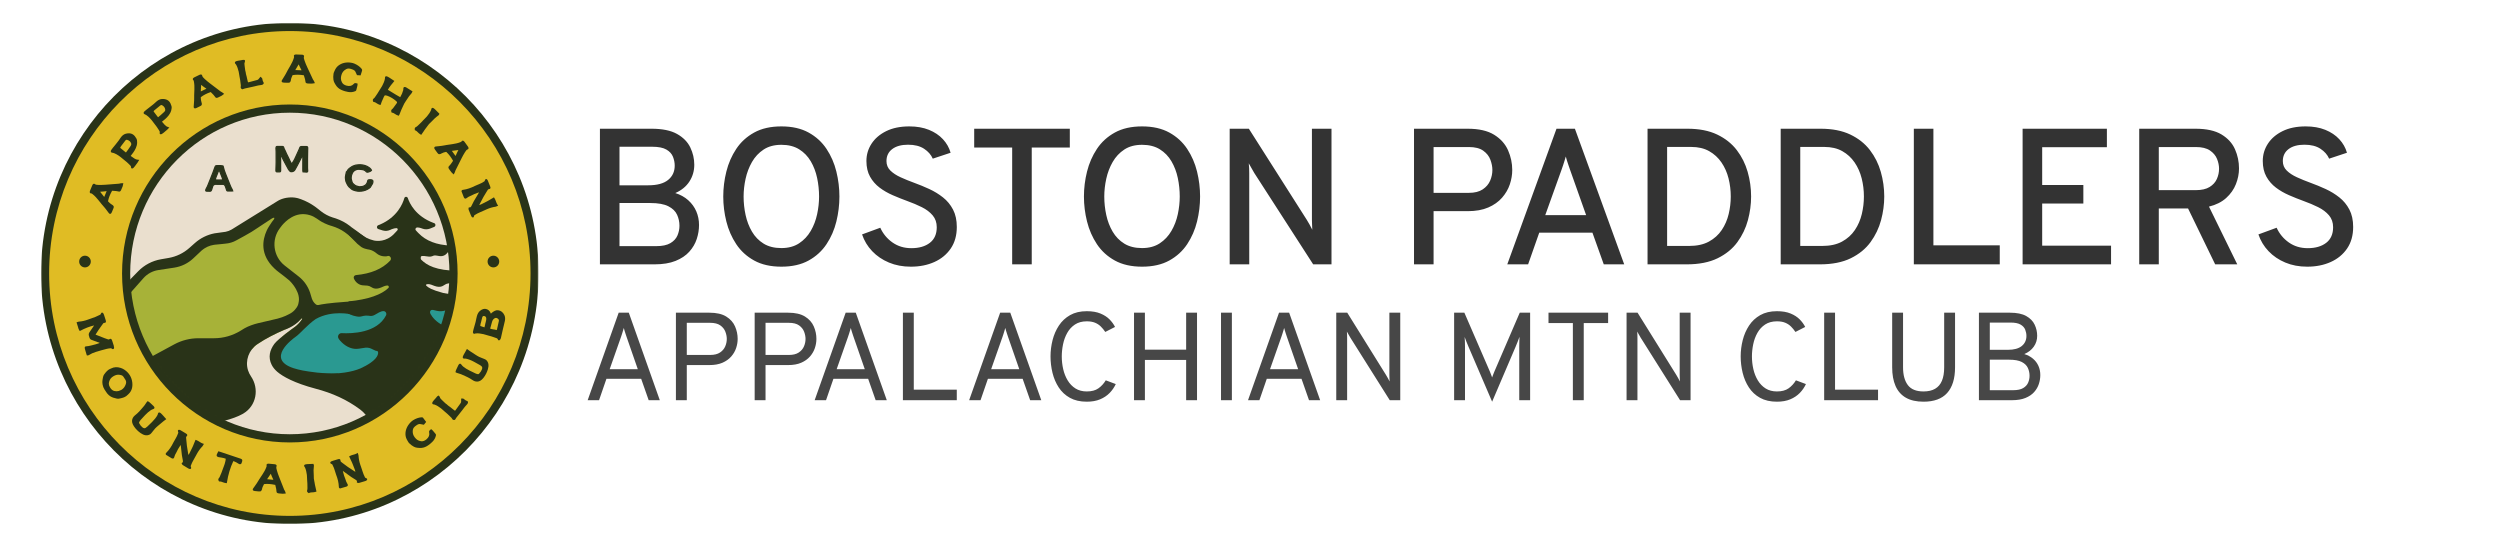 <svg xmlns="http://www.w3.org/2000/svg" xmlns:bx="https://boxy-svg.com" width="800px" height="175px" viewBox="0 0 800 175" fill="none"><g id="Layer_1" clip-path="url(#clip0_2012_229)" style="" transform="matrix(0.977, 0, 0, 0.984, 13.12, 7.313)"><g id="Clip path group"><mask id="mask0_2012_229" style="mask-type:luminance" maskUnits="userSpaceOnUse" x="0" y="0" width="163" height="163"><g id="clippath"><path id="Vector" d="M163 0H0V163H163V0Z" fill="white"></path></g></mask><g mask="url(#mask0_2012_229)"><g id="Group"><path id="Vector_2" d="M162.015 81.273C162.015 125.538 126.133 161.42 81.868 161.42C37.604 161.42 1.729 125.538 1.729 81.273C1.729 37.009 37.611 1.134 81.876 1.134C126.14 1.134 162.022 37.016 162.022 81.28" fill="#E0BC24"></path></g></g></g><g id="Clip path group_2"><mask id="mask1_2012_229" style="mask-type:luminance" maskUnits="userSpaceOnUse" x="27" y="27" width="109" height="109"><g id="clippath-1"><path id="Vector_3" d="M27.932 81.472C27.932 111.069 51.924 135.061 81.521 135.061C111.118 135.061 135.118 111.069 135.118 81.472C135.118 51.875 111.125 27.882 81.521 27.882C51.917 27.882 27.932 51.875 27.932 81.472Z" fill="white"></path></g></mask><g mask="url(#mask1_2012_229)"><g id="Group_2"><path id="Vector_4" d="M139.27 83.668C139.27 115.696 113.301 141.665 81.273 141.665C49.246 141.665 23.277 115.696 23.277 83.668C23.277 51.641 49.246 25.672 81.273 25.672C113.301 25.672 139.27 51.641 139.27 83.668Z" fill="#EADFCE"></path><path id="Vector_5" d="M117.219 87.438C115.278 86.701 137.775 92.717 136.032 91.583L124.043 85.418C122.569 84.462 116.822 75.824 115.122 75.371L111.246 74.336C109.269 73.812 107.441 72.841 105.896 71.502L101.475 67.676C99.824 66.252 97.882 65.203 95.785 64.608C94.042 64.112 92.398 63.304 90.945 62.22L89.875 61.426C88.061 60.073 86.028 59.045 83.86 58.379C82.209 57.869 79.615 58.131 78.177 59.102L73.876 62.525L69.823 65.295C68.689 66.067 67.506 66.776 66.287 67.4L62.553 69.313C61.858 69.674 61.1 69.915 60.328 70.035L56.502 70.631C54.766 70.9 53.136 71.623 51.775 72.721L47.467 76.193C45.901 77.454 43.995 78.212 41.99 78.368L37.519 78.715C35.4 78.878 33.445 79.892 32.077 81.514L25.374 89.507L30.228 116.872L52.739 112.876L92.242 96.727L117.219 87.452V87.438Z" fill="#A7B238"></path><path id="Vector_6" d="M112.769 91.675L88.897 94.361L81.528 102.403L76.944 108.128L79.034 112.861L97.492 117.857L115.497 117.403L149.133 97.174L122.583 89.379L112.769 91.675Z" fill="#2A9991"></path><path id="Vector_7" d="M120.939 115.49C123.674 115.434 126.409 115.349 129.144 115.292C127.919 114.973 126.679 114.647 125.417 114.654C123.901 114.668 122.413 115.108 120.939 115.49Z" fill="#1C1A16"></path><path id="Vector_8" d="M107.476 128.124C102.396 123.603 96.805 120.769 89.939 118.969C82.995 117.148 79.176 115.001 77.397 113.478C76.66 112.84 76.008 112.103 75.569 111.232C74.294 108.723 74.96 106.392 76.448 104.38C77.787 102.658 82.704 99.207 82.704 99.207C84.299 98.144 85.397 96.72 86.099 95.551C86.24 95.296 86.283 95.126 86.283 95.126C86.24 95.112 85.907 95.508 85.907 95.508C83.668 98.215 79.679 99.838 79.679 99.838C76.93 101.014 73.762 102.559 70.978 104.422C67.647 106.647 66.457 111.104 68.519 114.541C68.604 114.682 68.689 114.824 68.788 114.959C71.559 119.005 70.545 124.503 66.329 127.012C66.223 127.075 66.117 127.132 66.01 127.196C63.396 128.684 56.416 130.93 52.208 129.761L75.909 143.032L101.496 135.6L109.035 133.282L107.483 128.124H107.476Z" fill="#EADFCE"></path><path id="Vector_9" d="M62.765 54.645C62.567 54.659 62.454 54.673 62.333 54.673C61.972 54.673 61.611 54.666 61.256 54.688C61.036 54.702 60.888 54.624 60.817 54.425C60.703 54.114 60.604 53.802 60.498 53.49C60.434 53.313 60.385 53.136 60.3 52.973C60.151 52.689 59.917 52.505 59.57 52.512C58.975 52.519 58.379 52.519 57.784 52.519C57.614 52.519 57.437 52.519 57.267 52.498C56.92 52.456 56.651 52.604 56.403 52.824C56.339 52.881 56.296 52.973 56.261 53.058C56.14 53.412 56.034 53.767 55.913 54.114C55.871 54.241 55.828 54.362 55.772 54.482C55.68 54.688 55.524 54.766 55.29 54.751C54.964 54.723 54.638 54.73 54.312 54.723C53.986 54.716 53.887 54.574 53.986 54.263C54.022 54.149 54.057 54.029 54.121 53.929C54.525 53.313 54.744 52.619 55.028 51.945C55.12 51.726 55.212 51.506 55.304 51.286C55.658 50.401 56.013 49.515 56.36 48.629C56.495 48.282 56.608 47.928 56.736 47.581C56.835 47.319 56.948 47.063 57.033 46.801C57.111 46.56 57.288 46.447 57.508 46.447C58.195 46.447 58.889 46.362 59.584 46.539C59.619 46.61 59.676 46.674 59.69 46.752C59.846 47.566 60.144 48.332 60.441 49.097C60.881 50.231 61.327 51.371 61.802 52.491C62.043 53.065 62.255 53.653 62.595 54.177C62.666 54.291 62.695 54.44 62.765 54.645ZM58.471 48.091C58.209 48.069 58.089 48.183 58.018 48.381C57.954 48.566 57.891 48.75 57.812 48.934C57.55 49.593 57.239 50.231 57.076 50.925C57.189 51.088 57.359 51.102 57.529 51.109C57.926 51.123 58.323 51.145 58.712 51.123C58.989 51.109 59.293 51.159 59.534 50.968C59.251 49.954 58.783 49.04 58.457 48.091" fill="#29331A"></path><path id="Vector_10" d="M55.354 54.957C55.354 54.957 55.304 54.957 55.276 54.957C55.056 54.943 54.829 54.936 54.61 54.936H54.305C54.22 54.936 53.958 54.921 53.816 54.73C53.724 54.603 53.717 54.425 53.788 54.206C53.83 54.071 53.873 53.944 53.951 53.823C54.234 53.384 54.425 52.909 54.624 52.399C54.695 52.222 54.766 52.045 54.836 51.867L54.886 51.74C54.964 51.563 55.035 51.386 55.106 51.209L55.24 50.868C55.545 50.096 55.857 49.324 56.161 48.551C56.239 48.346 56.31 48.14 56.388 47.935C56.438 47.793 56.487 47.651 56.537 47.51C56.579 47.404 56.622 47.29 56.664 47.184C56.721 47.035 56.785 46.886 56.834 46.737C56.941 46.426 57.182 46.241 57.508 46.241C57.671 46.241 57.834 46.241 57.997 46.234C58.528 46.22 59.074 46.206 59.633 46.341L59.725 46.362L59.768 46.447C59.768 46.447 59.789 46.482 59.796 46.504C59.832 46.56 59.874 46.631 59.889 46.716C60.037 47.496 60.328 48.247 60.611 48.977L60.633 49.026C61.022 50.025 61.483 51.216 61.993 52.413L62.128 52.739C62.319 53.214 62.503 53.66 62.772 54.071C62.836 54.17 62.872 54.284 62.907 54.397C62.921 54.454 62.942 54.511 62.964 54.574L63.056 54.829L62.602 54.865C62.503 54.872 62.418 54.879 62.347 54.879C62.22 54.879 62.092 54.879 61.965 54.879C61.738 54.879 61.504 54.879 61.27 54.886C60.866 54.907 60.696 54.681 60.625 54.489C60.554 54.305 60.498 54.121 60.434 53.929C60.392 53.802 60.349 53.674 60.306 53.547L60.271 53.441C60.221 53.306 60.179 53.171 60.122 53.058C59.995 52.817 59.825 52.704 59.577 52.704C58.981 52.711 58.386 52.711 57.791 52.711C57.6 52.711 57.423 52.711 57.245 52.689C57.005 52.661 56.799 52.739 56.544 52.966C56.53 52.973 56.494 53.015 56.466 53.115C56.388 53.327 56.324 53.547 56.254 53.767L56.126 54.17C56.083 54.305 56.034 54.432 55.977 54.56C55.892 54.744 55.722 54.95 55.368 54.95M54.156 54.489C54.156 54.489 54.191 54.517 54.319 54.517H54.617C54.85 54.525 55.077 54.525 55.311 54.546C55.481 54.56 55.545 54.503 55.587 54.397C55.637 54.284 55.679 54.163 55.722 54.05L55.85 53.646C55.92 53.426 55.991 53.207 56.062 52.987C56.112 52.845 56.175 52.739 56.254 52.668C56.466 52.477 56.806 52.229 57.281 52.293C57.43 52.314 57.586 52.314 57.756 52.314C58.372 52.314 58.967 52.314 59.562 52.307C59.966 52.307 60.278 52.498 60.477 52.874C60.554 53.015 60.604 53.171 60.654 53.313L60.689 53.419C60.732 53.547 60.774 53.674 60.817 53.809C60.88 53.993 60.937 54.177 61.008 54.355C61.036 54.432 61.065 54.489 61.242 54.482C61.483 54.468 61.717 54.468 61.958 54.468C62.085 54.468 62.206 54.468 62.333 54.468C62.383 54.468 62.432 54.468 62.489 54.461C62.468 54.39 62.446 54.333 62.418 54.291C62.128 53.844 61.929 53.363 61.738 52.895L61.603 52.576C61.093 51.371 60.633 50.181 60.243 49.175L60.221 49.125C59.931 48.381 59.633 47.609 59.477 46.794C59.477 46.78 59.456 46.745 59.442 46.723C58.967 46.617 58.5 46.631 58.004 46.645C57.834 46.645 57.671 46.652 57.501 46.652C57.359 46.652 57.267 46.723 57.217 46.865C57.167 47.021 57.104 47.177 57.04 47.333C56.998 47.439 56.955 47.545 56.919 47.651C56.87 47.793 56.82 47.928 56.771 48.069C56.7 48.282 56.622 48.495 56.544 48.7C56.239 49.48 55.935 50.252 55.623 51.024L55.488 51.364C55.417 51.549 55.339 51.726 55.261 51.903L55.212 52.031C55.141 52.2 55.07 52.378 54.999 52.548C54.801 53.051 54.595 53.568 54.291 54.043C54.248 54.114 54.213 54.206 54.184 54.305C54.135 54.447 54.149 54.489 54.149 54.489M58.386 51.336C58.153 51.336 57.912 51.329 57.685 51.315H57.529C57.366 51.301 57.09 51.294 56.913 51.038L56.863 50.968L56.884 50.883C57.005 50.358 57.217 49.862 57.416 49.388C57.486 49.21 57.564 49.04 57.635 48.863C57.706 48.686 57.77 48.502 57.834 48.318C57.94 48.006 58.16 47.864 58.5 47.892L58.634 47.907L58.677 48.034C58.804 48.41 58.953 48.778 59.116 49.161C59.35 49.721 59.584 50.301 59.754 50.918L59.789 51.053L59.683 51.138C59.435 51.336 59.151 51.336 58.904 51.336C58.847 51.336 58.797 51.336 58.748 51.336C58.634 51.336 58.521 51.343 58.407 51.343M57.309 50.861C57.359 50.89 57.437 50.897 57.543 50.904H57.706C58.039 50.925 58.379 50.939 58.712 50.918C58.769 50.918 58.833 50.918 58.889 50.918C59.045 50.918 59.187 50.918 59.307 50.868C59.145 50.33 58.932 49.813 58.726 49.309C58.592 48.984 58.45 48.644 58.33 48.303C58.273 48.325 58.245 48.367 58.216 48.445C58.153 48.629 58.082 48.821 58.011 49.005C57.94 49.182 57.862 49.366 57.791 49.543C57.614 49.968 57.43 50.408 57.309 50.861Z" fill="#29331A"></path><path id="Vector_11" d="M108.22 47.949C107.909 48.303 107.519 48.403 107.136 48.516C106.895 48.587 106.676 48.559 106.52 48.374C106.109 47.885 105.542 47.708 104.954 47.673C104.5 47.645 104.047 47.531 103.579 47.645C102.835 47.822 102.275 48.19 101.95 48.906C101.73 49.38 101.581 49.877 101.588 50.401C101.588 50.606 101.602 50.826 101.673 51.024C101.801 51.379 101.822 51.761 102.027 52.094C102.148 52.286 102.679 52.725 102.885 52.867C103.289 53.15 103.778 53.171 104.224 53.32C104.274 53.334 104.337 53.341 104.394 53.334C104.805 53.27 105.237 53.32 105.62 53.15C106.024 52.973 106.414 52.76 106.669 52.356C106.839 52.08 106.987 51.811 107.016 51.478C107.044 51.216 107.2 51.088 107.462 51.067C107.831 51.038 108.192 50.996 108.532 51.202C108.66 51.279 108.723 51.364 108.723 51.499C108.731 51.903 108.688 52.279 108.398 52.605C108.242 52.782 108.15 53.008 108.043 53.221C107.937 53.441 107.788 53.618 107.568 53.738C107.469 53.795 107.391 53.873 107.299 53.929C106.591 54.369 105.84 54.652 104.996 54.73C104.344 54.794 103.714 54.78 103.09 54.61C102.453 54.44 101.815 54.263 101.354 53.731C101.22 53.575 101.007 53.483 100.88 53.327C100.66 53.058 100.426 52.775 100.291 52.463C100.1 52.023 99.817 51.612 99.788 51.102C99.767 50.741 99.668 50.394 99.739 50.025C99.802 49.692 99.845 49.359 99.909 49.033C99.93 48.92 100.015 48.828 100.079 48.707C100.065 48.686 100.022 48.636 99.987 48.601C100.008 48.551 100.008 48.516 100.022 48.502C100.192 48.367 100.32 48.24 100.419 48.02C100.539 47.744 100.802 47.51 101.05 47.311C101.539 46.915 102.077 46.589 102.694 46.412C102.842 46.369 102.984 46.291 103.133 46.277C103.622 46.22 104.111 46.142 104.6 46.157C105.577 46.192 106.499 46.433 107.335 46.993C107.618 47.184 107.873 47.382 108.072 47.659C108.142 47.758 108.178 47.878 108.22 47.963" fill="#29331A"></path><path id="Vector_12" d="M104.323 54.957C103.856 54.957 103.43 54.907 103.034 54.801C102.41 54.638 101.709 54.454 101.198 53.858C101.149 53.802 101.078 53.752 101 53.696C100.908 53.625 100.802 53.554 100.717 53.448L100.688 53.412C100.469 53.143 100.242 52.859 100.1 52.533C100.051 52.42 99.994 52.307 99.937 52.193C99.774 51.86 99.604 51.52 99.576 51.102C99.576 50.989 99.555 50.883 99.54 50.769C99.505 50.514 99.477 50.252 99.526 49.975C99.555 49.834 99.576 49.699 99.597 49.557C99.625 49.359 99.661 49.168 99.703 48.977C99.725 48.877 99.774 48.792 99.824 48.714L99.746 48.629L99.788 48.516C99.81 48.445 99.824 48.381 99.895 48.332C100.051 48.211 100.15 48.105 100.228 47.928C100.369 47.609 100.66 47.354 100.922 47.141C101.489 46.681 102.056 46.376 102.637 46.206C102.686 46.192 102.736 46.178 102.779 46.156C102.878 46.121 102.991 46.078 103.112 46.064L103.43 46.029C103.813 45.979 104.21 45.93 104.607 45.951C105.705 45.993 106.633 46.277 107.448 46.822C107.71 46.999 108.008 47.219 108.242 47.538C108.305 47.623 108.341 47.722 108.376 47.793C108.39 47.822 108.398 47.85 108.412 47.871L108.468 47.992L108.383 48.091C108.057 48.466 107.646 48.587 107.285 48.693L107.2 48.714C106.86 48.813 106.562 48.743 106.364 48.509C106.038 48.119 105.584 47.921 104.94 47.878C104.812 47.871 104.685 47.857 104.557 47.843C104.238 47.807 103.934 47.772 103.622 47.843C102.885 48.013 102.41 48.381 102.127 48.991C101.886 49.515 101.779 49.961 101.787 50.401C101.787 50.585 101.801 50.79 101.857 50.953C101.907 51.088 101.942 51.23 101.978 51.371C102.035 51.591 102.084 51.804 102.19 51.981C102.275 52.123 102.75 52.526 102.991 52.689C103.232 52.859 103.515 52.923 103.813 52.994C103.969 53.029 104.125 53.065 104.274 53.114C104.295 53.122 104.323 53.122 104.344 53.114C104.493 53.093 104.642 53.079 104.791 53.072C105.053 53.058 105.301 53.044 105.521 52.944C105.96 52.753 106.272 52.562 106.477 52.229C106.662 51.931 106.768 51.712 106.796 51.435C106.832 51.081 107.058 50.868 107.427 50.833C107.824 50.797 108.235 50.769 108.617 50.996C108.808 51.109 108.908 51.265 108.908 51.464C108.915 51.86 108.872 52.314 108.532 52.703C108.426 52.824 108.348 52.987 108.263 53.157L108.206 53.278C108.072 53.554 107.887 53.752 107.654 53.88C107.611 53.901 107.576 53.937 107.533 53.965C107.483 54 107.441 54.036 107.391 54.071C106.619 54.553 105.832 54.822 104.996 54.907C104.755 54.928 104.529 54.943 104.309 54.943M100.242 48.566L100.306 48.643L100.256 48.792C100.235 48.835 100.206 48.87 100.185 48.913C100.15 48.969 100.114 49.026 100.107 49.062C100.065 49.246 100.036 49.437 100.008 49.621C99.987 49.763 99.958 49.905 99.937 50.046C99.895 50.259 99.923 50.479 99.958 50.712C99.973 50.833 99.987 50.953 99.994 51.074C100.015 51.407 100.157 51.697 100.313 52.002C100.369 52.123 100.433 52.243 100.483 52.363C100.603 52.64 100.809 52.895 101.007 53.143L101.035 53.178C101.085 53.242 101.163 53.292 101.241 53.355C101.333 53.419 101.425 53.49 101.503 53.582C101.935 54.078 102.573 54.248 103.133 54.397C103.671 54.539 104.274 54.574 104.968 54.51C105.74 54.432 106.463 54.184 107.186 53.738C107.221 53.717 107.257 53.688 107.292 53.66C107.349 53.618 107.406 53.575 107.462 53.54C107.625 53.448 107.753 53.313 107.852 53.107L107.909 52.994C108.001 52.81 108.093 52.611 108.235 52.449C108.475 52.179 108.518 51.867 108.511 51.485C108.511 51.449 108.511 51.414 108.419 51.364C108.142 51.201 107.852 51.223 107.505 51.251C107.264 51.272 107.214 51.357 107.207 51.485C107.172 51.874 107.002 52.179 106.832 52.456C106.541 52.93 106.095 53.157 105.691 53.334C105.407 53.462 105.11 53.476 104.819 53.497C104.685 53.504 104.543 53.511 104.408 53.533C104.323 53.547 104.231 53.533 104.146 53.511C104.004 53.462 103.863 53.433 103.721 53.398C103.395 53.32 103.062 53.242 102.757 53.029C102.566 52.895 101.992 52.434 101.843 52.2C101.701 51.967 101.638 51.719 101.581 51.471C101.553 51.343 101.517 51.215 101.475 51.095C101.39 50.868 101.383 50.62 101.376 50.408C101.361 49.905 101.482 49.402 101.751 48.821C102.084 48.098 102.665 47.651 103.523 47.446C103.898 47.361 104.252 47.396 104.592 47.439C104.713 47.453 104.833 47.467 104.954 47.474C105.705 47.524 106.265 47.772 106.662 48.254C106.697 48.289 106.796 48.417 107.065 48.332L107.15 48.303C107.448 48.218 107.731 48.133 107.965 47.914C107.944 47.864 107.916 47.807 107.887 47.772C107.696 47.51 107.448 47.318 107.2 47.155C106.449 46.652 105.592 46.39 104.571 46.355C104.21 46.341 103.827 46.39 103.459 46.433C103.352 46.447 103.239 46.461 103.133 46.468C103.062 46.475 102.984 46.504 102.899 46.539C102.842 46.56 102.786 46.581 102.729 46.596C102.197 46.752 101.687 47.028 101.163 47.453C100.936 47.637 100.695 47.843 100.589 48.084C100.497 48.296 100.376 48.438 100.228 48.566" fill="#29331A"></path><path id="Vector_13" d="M85.829 48.445C85.801 48.275 85.758 48.133 85.758 47.992C85.758 46.737 85.758 45.483 85.766 44.229C85.766 43.967 85.844 43.705 85.695 43.436C85.489 43.492 85.369 43.634 85.277 43.818C84.866 44.619 84.455 45.42 84.03 46.213C83.753 46.73 83.47 47.241 83.186 47.751C83.009 48.07 82.698 48.289 82.379 48.353C82.095 48.41 81.713 48.481 81.472 48.155C81.33 47.963 81.16 47.793 81.039 47.595C80.43 46.575 79.948 45.483 79.339 44.463C79.233 44.286 79.183 44.073 79.084 43.882C78.992 43.691 78.892 43.499 78.772 43.322C78.701 43.216 78.531 43.258 78.496 43.386C78.474 43.464 78.481 43.542 78.481 43.62C78.481 45.072 78.481 46.525 78.481 47.977C78.481 48.034 78.481 48.084 78.481 48.141C78.453 48.374 78.361 48.459 78.113 48.466C77.858 48.466 77.61 48.466 77.355 48.466C77.05 48.452 76.951 48.353 76.944 48.048C76.944 47.807 76.958 47.566 76.965 47.326C76.986 46.674 77.015 46.029 77.022 45.377C77.022 44.194 77.022 43.003 77.015 41.82C77.015 41.487 76.972 41.154 76.958 40.828C76.958 40.715 76.972 40.587 77.001 40.474C77.043 40.304 77.142 40.212 77.348 40.219C77.915 40.226 78.489 40.219 79.062 40.219C79.325 40.219 79.459 40.325 79.516 40.58C79.573 40.856 79.693 41.097 79.835 41.338C80.026 41.664 80.154 42.033 80.317 42.38C80.515 42.798 80.692 43.216 80.933 43.613C81.202 44.066 81.372 44.569 81.599 45.044C81.706 45.264 81.84 45.476 81.982 45.682C82.06 45.795 82.223 45.781 82.322 45.66C82.371 45.597 82.407 45.526 82.457 45.462C82.938 44.789 83.257 44.038 83.597 43.294C83.945 42.536 84.292 41.778 84.639 41.019C84.681 40.927 84.71 40.821 84.745 40.722C84.866 40.36 85.029 40.24 85.418 40.24C85.921 40.24 86.425 40.24 86.935 40.24C87.225 40.24 87.36 40.367 87.374 40.665C87.374 40.863 87.36 41.062 87.36 41.267C87.339 42.238 87.317 43.209 87.31 44.18C87.303 45.193 87.31 46.206 87.31 47.212C87.31 47.517 87.353 47.822 87.367 48.126C87.381 48.431 87.275 48.544 86.97 48.537C86.616 48.53 86.254 48.495 85.844 48.466" fill="#29331A"></path><path id="Vector_14" d="M86.984 48.722H86.949C86.701 48.715 86.453 48.693 86.191 48.672L85.652 48.636L85.624 48.474C85.617 48.417 85.603 48.367 85.596 48.318C85.574 48.204 85.553 48.098 85.553 47.985C85.553 46.73 85.553 45.476 85.56 44.222C85.56 44.151 85.56 44.087 85.574 44.017C85.582 43.917 85.589 43.818 85.574 43.733C85.532 43.776 85.496 43.832 85.454 43.91C85.043 44.711 84.625 45.512 84.207 46.312C83.93 46.83 83.647 47.34 83.357 47.85C83.151 48.211 82.804 48.474 82.414 48.551C82.138 48.608 81.628 48.715 81.302 48.275C81.252 48.204 81.195 48.141 81.139 48.077C81.04 47.956 80.94 47.836 80.855 47.694C80.544 47.17 80.26 46.624 79.984 46.093C79.722 45.583 79.452 45.058 79.155 44.562C79.084 44.442 79.034 44.314 78.992 44.194C78.963 44.116 78.935 44.038 78.9 43.96C78.822 43.804 78.751 43.676 78.687 43.556V48.013C78.687 48.063 78.687 48.112 78.687 48.162C78.645 48.495 78.46 48.658 78.12 48.665C77.865 48.665 77.603 48.665 77.348 48.665C76.937 48.651 76.753 48.459 76.746 48.041C76.746 47.871 76.746 47.701 76.753 47.531L76.781 46.695C76.795 46.256 76.809 45.809 76.817 45.37C76.817 44.187 76.817 43.003 76.809 41.813C76.809 41.629 76.795 41.444 76.781 41.267C76.774 41.119 76.76 40.977 76.753 40.828C76.753 40.7 76.767 40.559 76.802 40.417C76.873 40.141 77.057 39.999 77.348 40.006C77.702 40.006 78.056 40.006 78.411 40.006C78.623 40.006 78.843 40.006 79.056 40.006C79.41 40.006 79.629 40.183 79.707 40.523C79.757 40.743 79.842 40.956 80.005 41.218C80.14 41.444 80.239 41.685 80.338 41.919C80.388 42.04 80.437 42.16 80.494 42.281L80.6 42.514C80.756 42.855 80.905 43.181 81.096 43.499C81.273 43.797 81.408 44.116 81.543 44.42C81.621 44.598 81.691 44.775 81.776 44.945C81.883 45.172 82.025 45.377 82.138 45.554C82.173 45.49 82.195 45.455 82.216 45.42C82.237 45.391 82.251 45.356 82.272 45.328C82.698 44.739 83.002 44.059 83.3 43.4L83.888 42.118C84.072 41.721 84.257 41.317 84.434 40.92C84.462 40.856 84.483 40.785 84.504 40.722L84.533 40.644C84.682 40.19 84.922 40.02 85.397 40.02C85.9 40.02 86.403 40.02 86.914 40.02C87.317 40.02 87.544 40.24 87.558 40.644C87.558 40.779 87.558 40.906 87.551 41.041C87.551 41.111 87.551 41.182 87.544 41.253L87.53 42.033C87.516 42.741 87.502 43.45 87.495 44.165C87.488 45.179 87.495 46.185 87.495 47.198C87.495 47.368 87.509 47.538 87.523 47.701C87.537 47.836 87.544 47.971 87.551 48.105C87.551 48.24 87.551 48.445 87.41 48.58C87.282 48.707 87.112 48.729 86.977 48.729M86 48.254L86.219 48.268C86.474 48.289 86.715 48.303 86.956 48.311C87.091 48.311 87.119 48.289 87.119 48.289C87.119 48.289 87.147 48.261 87.14 48.119C87.14 47.992 87.126 47.864 87.112 47.737C87.098 47.559 87.084 47.382 87.084 47.198C87.077 46.185 87.077 45.172 87.084 44.158C87.084 43.45 87.105 42.734 87.119 42.026L87.133 41.246C87.133 41.175 87.133 41.097 87.14 41.019C87.14 40.899 87.147 40.779 87.14 40.651C87.14 40.467 87.091 40.424 86.906 40.424C86.403 40.424 85.9 40.424 85.397 40.424C85.1 40.424 85.015 40.488 84.915 40.771L84.894 40.842C84.866 40.927 84.838 41.005 84.802 41.09C84.618 41.487 84.434 41.891 84.257 42.288L83.668 43.57C83.364 44.243 83.045 44.945 82.598 45.568C82.584 45.59 82.57 45.618 82.549 45.639C82.52 45.689 82.485 45.731 82.45 45.781C82.358 45.894 82.216 45.958 82.081 45.951C81.961 45.951 81.847 45.88 81.784 45.781C81.656 45.59 81.507 45.363 81.387 45.115C81.302 44.938 81.224 44.754 81.146 44.576C81.011 44.265 80.891 43.974 80.728 43.698C80.529 43.365 80.366 43.017 80.21 42.677L80.104 42.444C80.048 42.323 79.991 42.196 79.941 42.068C79.842 41.841 79.75 41.622 79.629 41.416C79.452 41.111 79.346 40.856 79.289 40.601C79.254 40.445 79.204 40.403 79.041 40.403C78.829 40.403 78.616 40.403 78.404 40.403C78.042 40.403 77.688 40.41 77.327 40.403C77.227 40.403 77.206 40.424 77.185 40.509C77.157 40.615 77.15 40.715 77.15 40.807C77.15 40.949 77.164 41.09 77.178 41.232C77.192 41.423 77.206 41.615 77.206 41.806C77.213 42.996 77.22 44.18 77.213 45.37C77.213 45.816 77.192 46.263 77.178 46.709L77.15 47.552C77.15 47.715 77.135 47.871 77.142 48.034C77.142 48.233 77.157 48.247 77.355 48.254C77.603 48.268 77.851 48.268 78.099 48.254C78.248 48.254 78.255 48.24 78.269 48.105C78.269 48.077 78.269 48.048 78.269 48.02V47.971V43.613C78.269 43.507 78.269 43.414 78.29 43.329C78.326 43.188 78.439 43.074 78.588 43.053C78.73 43.032 78.857 43.088 78.935 43.202C79.041 43.365 79.148 43.549 79.261 43.783C79.304 43.868 79.339 43.96 79.367 44.045C79.41 44.158 79.445 44.258 79.502 44.35C79.807 44.86 80.076 45.391 80.345 45.901C80.614 46.426 80.898 46.971 81.203 47.482C81.273 47.595 81.358 47.701 81.451 47.807C81.507 47.878 81.571 47.949 81.628 48.027C81.784 48.24 82.032 48.211 82.329 48.148C82.598 48.091 82.853 47.9 83.002 47.645C83.286 47.134 83.569 46.631 83.846 46.114C84.264 45.32 84.682 44.52 85.093 43.719C85.178 43.556 85.326 43.322 85.638 43.237L85.794 43.195L85.872 43.336C86.014 43.592 86 43.84 85.978 44.052C85.978 44.109 85.971 44.172 85.971 44.229C85.957 45.483 85.957 46.73 85.964 47.985C85.964 48.056 85.978 48.141 86 48.24C86 48.24 86 48.24 86 48.247" fill="#29331A"></path><path id="Vector_15" d="M101.135 133.708L79.544 139.979L92.242 142.7L102.19 133.382L101.135 133.708Z" fill="#252C17"></path><path id="Vector_16" d="M104.961 72.466C104.748 72.296 104.529 72.112 104.309 71.927C103.005 70.857 101.694 69.802 100.376 68.746C99.151 67.747 97.826 66.996 96.387 66.45C96.033 66.315 95.664 66.195 95.303 66.082L94.687 65.897C94.467 65.826 94.247 65.749 94.028 65.671C93.269 65.387 92.532 65.04 91.831 64.643C91.618 64.523 91.413 64.388 91.207 64.253L90.336 63.658C89.656 63.198 88.926 62.808 88.146 62.567C85.723 61.802 83.668 62.34 82.102 63.212C80.55 64.069 79.474 65.252 78.97 65.826L78.262 66.748C75.357 70.51 76.044 75.98 79.799 78.907L84.426 82.506C86.162 83.86 87.424 85.674 88.125 87.714H88.132C88.132 87.714 88.139 87.75 88.153 87.813C88.239 88.076 88.642 89.386 88.713 89.656C88.961 90.315 89.294 90.967 90.024 91.548C90.279 91.753 90.626 91.817 90.945 91.746C91.859 91.533 94.311 91.094 99.845 90.719C107.427 90.201 103.459 90.584 103.459 90.584L101.503 94.786C101.503 94.786 95.324 93.326 89.989 96.316C87.147 98.237 84.958 101.05 83.307 102.162C82.393 102.807 73.543 109.276 82.676 112.288C83.208 112.45 83.704 112.585 84.108 112.698C84.639 112.812 85.185 112.925 85.737 113.06C87.842 113.442 92.455 114.165 97.174 114.066C98.378 114.923 99.994 115.136 101.652 114.08C101.935 113.896 102.219 113.712 102.502 113.528C102.778 113.471 103.048 113.414 103.317 113.343C104.026 114.087 105.046 114.576 106.385 114.576C108.1 114.576 109.29 113.776 109.978 112.656C110.92 112.507 111.834 112.174 112.621 111.614C113.414 111.048 113.981 110.381 114.328 109.659C118.31 110.141 122.25 110.863 126.161 111.756L126.055 111.969C129.265 114.81 133.105 115.504 137.293 114.782C137.924 114.987 138.561 115.2 139.192 115.419C139.893 115.667 140.623 115.908 141.367 116.114C140.822 116.737 139.518 116.865 139.008 117.623C138.639 118.176 138.788 118.898 138.604 119.529C138.448 120.053 138.065 120.493 137.64 120.861C135.415 122.824 131.872 123.263 129.194 121.917C128.493 121.563 127.812 121.088 127.012 121.031C126.218 120.975 125.311 121.619 125.509 122.356C125.587 122.64 125.807 122.866 126.027 123.079C128.004 124.978 130.328 126.53 132.85 127.699L108.213 135.784C108.362 135.245 108.447 134.693 108.49 134.14C108.709 130.852 107.172 127.685 104.522 125.729C100.228 122.562 95.501 120.422 89.932 118.969C82.988 117.148 79.169 115.001 77.39 113.478C76.653 112.84 76.001 112.103 75.562 111.232C74.287 108.723 74.953 106.392 76.441 104.38C77.78 102.658 82.698 99.207 82.698 99.207C83.966 98.364 84.731 97.471 85.425 96.486C85.645 96.175 85.511 95.898 85.17 96.302C83.045 98.853 79.672 99.838 79.672 99.838C76.894 101.028 73.677 102.594 70.864 104.493C68.087 106.364 66.783 109.843 67.817 113.024C68.044 113.719 68.349 114.335 68.781 114.966C71.552 119.012 70.531 124.51 66.322 127.019C66.216 127.082 66.117 127.139 66.004 127.203C63.389 128.691 56.41 130.937 52.201 129.768L50.727 144.343L39.524 133.552L31.319 119.713L30.469 111.629L43.641 104.557C46.071 103.253 48.785 102.566 51.542 102.566H56.665C59.747 102.566 62.773 101.709 65.401 100.1L66.677 99.321C67.924 98.619 69.724 97.989 71.041 97.684L75.775 96.585C78.191 96.104 79.927 95.452 81.174 94.764C81.904 94.431 82.57 93.964 83.116 93.355C83.158 93.305 83.201 93.248 83.243 93.199C84.143 92.221 84.306 91.392 84.334 91.123C84.519 90.407 84.561 89.606 84.349 88.699C84.32 88.572 84.285 88.444 84.249 88.324V88.309C84.221 88.217 84.193 88.125 84.157 88.033C84.122 87.927 84.086 87.82 84.044 87.714C83.434 86.127 82.372 84.795 81.38 83.81C80.26 82.846 79.027 81.961 77.844 81.046C77.667 80.912 77.49 80.77 77.32 80.636C77.256 80.586 77.192 80.536 77.135 80.487C77.093 80.451 77.05 80.409 77.008 80.373C76.866 80.253 76.724 80.125 76.59 79.998C76.54 79.955 76.49 79.913 76.441 79.863C71.708 75.413 72.487 70.666 73.94 67.52C74.173 67.017 74.443 66.535 74.747 66.082L75.647 64.728L76.299 63.885C76.738 63.013 75.959 63.403 75.314 63.807L75.045 64.005L73.082 65.274L71.183 66.528C70.468 67.017 69.709 67.513 68.951 67.973C68.2 68.434 67.392 68.88 66.662 69.277L64.423 70.496L63.864 70.793C63.679 70.893 63.41 71.027 63.176 71.126C62.694 71.332 62.184 71.495 61.674 71.608C61.547 71.637 61.419 71.665 61.285 71.686L60.923 71.736L60.292 71.814L59.031 71.948L57.777 72.069L57.168 72.126C56.99 72.14 56.813 72.161 56.636 72.189C55.935 72.296 55.233 72.494 54.567 72.792C54.234 72.941 53.915 73.111 53.603 73.309C53.448 73.408 53.306 73.507 53.143 73.628L52.64 74.01L49.862 76.604C48.148 78.205 45.993 79.247 43.676 79.601L38.433 80.395C36.541 80.678 34.805 81.621 33.537 83.045L26.947 90.428L26.642 89.684C26.331 89.875 26.217 89.755 26.43 89.174L26.125 88.437C25.771 88.543 25.395 88.678 25.395 88.678C25.792 88.083 26.302 87.495 26.855 86.899V85.844L31.829 80.784C33.849 78.73 36.47 77.362 39.312 76.88L41.792 76.455C44.314 76.023 46.66 74.903 48.58 73.21L50.372 71.63C52.201 70.014 54.433 68.909 56.835 68.448L60.484 67.945C61.164 67.81 61.823 67.562 62.425 67.215L77.39 58.004C77.433 57.975 77.468 57.947 77.504 57.933C77.525 57.919 77.546 57.912 77.567 57.898L77.73 57.798C77.893 57.713 78.049 57.628 78.212 57.55C79.148 57.125 80.076 56.913 81.011 56.813C81.946 56.721 82.889 56.735 83.902 56.969L84.285 57.069L84.589 57.168L85.199 57.373C85.603 57.515 85.999 57.678 86.396 57.855C87.962 58.542 89.45 59.471 90.754 60.519L91.675 61.249C91.959 61.469 92.242 61.681 92.547 61.873C93.149 62.262 93.78 62.602 94.439 62.886C94.772 63.028 95.105 63.155 95.452 63.261C95.764 63.361 96.21 63.488 96.621 63.623C97.443 63.906 98.244 64.246 99.016 64.657C99.781 65.068 100.518 65.536 101.205 66.067C101.368 66.195 101.524 66.322 101.673 66.45C102.679 67.137 104.132 68.179 106.201 69.759C106.491 69.979 106.782 70.205 107.072 70.425C107.072 70.425 109.935 72.161 113.308 72.118" fill="#293318"></path><path id="Vector_17" d="M147.95 112.961C137.215 112.479 133.339 110.424 131.979 108.78C131.49 108.185 131.376 107.696 131.355 107.448C131.44 107.448 131.525 107.42 131.582 107.349C131.709 107.193 131.61 106.98 131.497 106.732C131.405 106.534 131.277 106.257 131.334 106.116C131.341 106.094 131.362 106.038 131.476 105.995C131.766 105.875 132.042 105.726 132.305 105.577C132.673 105.372 133.027 105.18 133.41 105.06C134.239 104.805 135.096 104.925 136.01 105.046C136.563 105.124 137.13 105.202 137.69 105.188C139.575 105.145 141.502 104.075 142.976 102.24C143.16 102.013 143.344 101.765 143.465 101.475C143.698 100.922 143.713 100.355 143.486 99.866L143.429 99.753L143.302 99.767C132.425 101.064 128.684 96.635 127.585 94.679C127.515 94.523 127.465 94.389 127.43 94.254C127.373 93.999 127.444 93.744 127.635 93.56C127.826 93.368 128.103 93.291 128.372 93.347L129.626 93.645C130.604 93.879 131.624 93.822 132.574 93.489L133.495 93.17C134.182 92.929 134.926 92.844 135.649 92.922L137.987 93.177L139.752 88.933L138.186 88.564L137.364 88.642C135.571 88.6 131.752 87.849 131.724 87.842C127.876 86.814 126.884 86.113 126.197 85.482C126.112 85.404 126.097 85.291 126.119 85.213C126.126 85.17 126.168 85.064 126.289 85.029C126.579 84.944 126.912 84.936 127.26 85C127.649 85.071 128.018 85.213 128.407 85.369C128.556 85.425 128.705 85.482 128.854 85.539C129.846 85.9 130.661 85.943 131.334 85.68C131.603 85.574 131.837 85.425 132.071 85.277C132.283 85.142 132.489 85.007 132.708 84.915C133.127 84.738 133.587 84.71 134.076 84.674C134.395 84.653 134.728 84.632 135.054 84.561C136.237 84.313 137.257 83.385 137.654 82.201C137.768 81.861 137.591 81.309 137.364 80.983C137.208 80.763 137.024 80.643 136.839 80.643C129.215 80.579 126.338 78.779 124.532 77.022C124.404 76.901 124.347 76.703 124.376 76.476C124.376 76.427 124.383 76.377 124.39 76.32C124.397 76.193 124.404 76.065 124.461 75.987C124.524 75.895 124.652 75.846 124.857 75.817C125.29 75.768 125.743 75.846 126.19 75.916C126.82 76.016 127.465 76.122 128.089 75.902C128.167 75.874 128.237 75.846 128.315 75.81C128.393 75.775 128.478 75.739 128.563 75.711C129.003 75.569 129.477 75.654 129.98 75.753C130.306 75.817 130.647 75.881 130.987 75.874C131.582 75.874 132.163 75.661 132.623 75.279C132.893 75.059 133.112 74.783 133.325 74.52C133.601 74.18 133.856 73.862 134.204 73.656C134.239 73.635 134.274 73.614 134.31 73.599C134.416 73.543 134.529 73.479 134.629 73.387C134.806 73.217 134.884 72.983 134.813 72.784C134.692 72.43 134.225 72.416 134.069 72.409C129.577 72.239 126.076 70.893 123.667 68.413C123.525 68.264 123.391 68.136 123.277 68.016C122.767 67.506 122.604 67.329 122.647 67.052C122.689 66.748 122.966 66.528 123.284 66.535C123.639 66.535 124.014 66.613 124.411 66.733L124.964 66.932C125.736 67.215 126.593 67.208 127.366 66.925L128.769 66.365C129.038 66.258 129.201 66.004 129.187 65.713C129.173 65.422 128.988 65.189 128.712 65.104L128.521 65.047C122.675 62.857 120.719 58.684 120.145 56.983C120.06 56.728 119.805 56.558 119.543 56.572C119.288 56.587 119.068 56.764 118.998 57.012C118.494 58.783 116.709 63.162 111.04 65.585L110.544 65.777C110.544 65.777 110.481 65.798 110.452 65.812C110.19 65.918 110.034 66.166 110.041 66.45C110.048 66.74 110.233 66.981 110.509 67.066L111.954 67.52C112.748 67.746 113.598 67.683 114.349 67.343L114.874 67.102C115.469 66.875 116 66.754 116.44 66.754C116.603 66.754 116.744 66.84 116.808 66.996C116.865 67.116 116.879 67.3 116.744 67.449C116.503 67.732 116.248 68.002 115.993 68.257L115.674 68.576H115.703C112.989 71.36 109.928 70.956 109.12 70.793L108.9 70.737C108.171 70.581 107.228 70.227 106.399 69.808L100.624 66.181L100.072 67.343L105.067 70.659L100.32 67.952L101.014 69.22L103.586 71.835L104.798 72.806C104.847 72.841 104.897 72.877 104.947 72.912L104.989 72.94C105.62 73.351 106.491 73.557 106.867 73.628L107.582 73.762C107.972 73.833 108.341 73.968 108.688 74.159L109.021 74.336C109.297 74.485 109.574 74.683 109.914 74.974C111.359 76.2 113.187 75.924 113.201 75.916C113.981 75.647 114.172 75.86 114.413 76.136L114.463 76.193C114.697 76.54 114.661 77.015 114.349 77.341C111.763 80.033 108.1 81.571 103.147 82.031C102.899 82.053 102.672 82.194 102.537 82.407C102.41 82.612 102.382 82.86 102.467 83.087C102.906 84.249 103.969 85.135 105.159 85.333C105.485 85.39 105.818 85.397 106.144 85.411C106.633 85.425 107.094 85.44 107.519 85.596C107.745 85.68 107.951 85.801 108.171 85.928C108.404 86.063 108.652 86.212 108.922 86.304C109.609 86.545 110.417 86.467 111.395 86.07C111.543 86.013 111.692 85.95 111.834 85.879C112.217 85.709 112.578 85.553 112.968 85.468C113.124 85.433 113.286 85.411 113.442 85.411C113.683 85.411 113.832 85.56 113.896 85.702C113.974 85.886 113.931 86.07 113.79 86.212C111.6 88.345 107.257 89.953 100.731 90.584L100.561 94.552C100.872 94.58 101.73 95.083 102.389 95.246C102.814 95.353 103.175 95.438 103.331 95.466C103.664 95.523 104.004 95.579 104.358 95.558C104.663 95.544 104.961 95.466 105.244 95.395C105.372 95.367 105.492 95.331 105.62 95.303C106.116 95.197 106.626 95.175 107.129 95.225C107.228 95.232 107.327 95.253 107.427 95.26C107.745 95.303 108.078 95.353 108.412 95.296C108.745 95.246 109.049 95.105 109.304 94.97C109.538 94.849 109.765 94.715 109.992 94.58C110.225 94.446 110.466 94.297 110.707 94.176C111.26 93.893 111.721 93.751 112.174 93.744C112.5 93.744 112.79 93.9 112.961 94.183C113.145 94.481 113.159 94.849 112.996 95.161C110.034 100.872 101.871 101.085 98.499 100.908C98.095 100.886 97.712 101.078 97.485 101.411C97.259 101.751 97.223 102.169 97.407 102.552C97.542 102.835 97.733 103.076 97.925 103.296C99.469 105.074 101.432 106.066 103.317 106.031C103.877 106.017 104.444 105.917 104.989 105.825C105.896 105.662 106.746 105.513 107.582 105.74C107.972 105.846 108.326 106.024 108.709 106.215C108.978 106.35 109.262 106.491 109.552 106.605C109.552 106.605 109.673 106.661 109.949 106.697H109.985C109.992 106.697 110.006 106.697 110.013 106.697H110.034C110.034 106.697 110.233 106.718 110.339 106.895C110.381 106.966 110.41 107.072 110.424 107.214C110.459 108.078 109.836 109.999 104.692 112.351C101.708 113.62 97.627 114.186 92.887 114.059L92.32 114.045L99.299 119.324L111.82 120.5L119.132 115.278L119.529 113.088L121.796 113.251L122.179 114.98L129.69 119.912L142.161 118.254L148.332 112.918L147.893 112.897L147.95 112.961ZM105.088 70.708L105.471 70.496L105.513 70.921L105.088 70.716V70.708Z" fill="#293318"></path></g></g></g><g id="Clip path group_3"><mask id="mask2_2012_229" style="mask-type:luminance" maskUnits="userSpaceOnUse" x="0" y="0" width="163" height="163"><g id="clippath-2"><path id="Vector_18" d="M163 0H0V163H163V0Z" fill="white"></path></g></mask><g mask="url(#mask2_2012_229)"><g id="Group_3"><path id="Vector_19" d="M26.635 52.158L26.968 52.144L26.89 52.512C26.876 52.583 26.862 52.647 26.855 52.703C26.827 52.874 26.798 53.022 26.742 53.178C26.649 53.426 26.543 53.667 26.437 53.908L26.423 53.936C26.359 54.085 26.295 54.227 26.238 54.376C26.012 54.9 25.672 54.893 25.537 54.872C25.452 54.858 25.36 54.836 25.275 54.815C25.062 54.766 24.821 54.716 24.587 54.695C24.177 54.645 23.759 54.624 23.348 54.61H23.291C23.291 54.61 23.277 54.617 23.277 54.624C23.277 54.624 23.262 54.652 23.255 54.666C22.611 55.807 22.185 56.863 21.973 57.904C21.945 58.032 21.966 58.06 22.015 58.11C22.398 58.493 22.788 58.882 23.248 59.137L23.291 59.159C23.34 59.18 23.411 59.215 23.475 59.279C23.872 59.641 23.943 59.782 23.716 60.335L23.666 60.455C23.553 60.753 23.447 61.001 23.348 61.228C23.291 61.355 23.241 61.483 23.184 61.603C23.107 61.787 22.972 62.035 22.745 62.106C22.469 62.191 22.278 61.95 22.207 61.858C22.051 61.653 21.895 61.447 21.739 61.242C21.484 60.902 21.243 60.576 20.988 60.264C20.79 60.016 20.577 59.775 20.372 59.548C20.209 59.371 20.053 59.187 19.897 59.003C19.684 58.748 19.479 58.493 19.273 58.237L19.245 58.202C19.068 57.989 18.898 57.77 18.721 57.557C18.189 56.919 17.608 56.254 16.921 55.729L16.85 55.672C16.694 55.545 16.581 55.46 16.432 55.467C16.163 55.474 16.049 55.325 16.007 55.226C15.957 55.12 15.922 54.928 16.035 54.638C16.255 54.085 16.496 53.526 16.729 52.987L16.822 52.767C16.907 52.562 17.048 52.413 17.197 52.349C17.339 52.285 17.488 52.307 17.601 52.406C17.927 52.682 18.359 52.689 18.82 52.703C18.912 52.703 18.983 52.703 19.053 52.703C19.734 52.732 20.442 52.682 21.13 52.64H21.186C22.093 52.583 23.291 52.498 24.488 52.385C24.644 52.37 24.8 52.363 24.956 52.349C25.36 52.328 25.735 52.307 26.118 52.179C26.246 52.137 26.366 52.144 26.472 52.144C26.515 52.144 26.564 52.144 26.621 52.144M19.372 54.935L20.704 56.615L21.505 54.723C21.286 54.737 21.066 54.766 20.853 54.794C20.683 54.815 20.535 54.836 20.386 54.85C20.244 54.865 20.102 54.872 19.96 54.879C19.769 54.886 19.578 54.9 19.372 54.928" fill="#293318"></path><path id="Vector_20" d="M31.673 45.384C31.354 45.823 31.078 46.199 30.794 46.567L30.738 46.645C30.568 46.865 30.412 47.042 30.256 47.191C30.093 47.347 29.887 47.403 29.724 47.354C29.569 47.304 29.484 47.155 29.491 46.971C29.512 46.596 29.306 46.411 29.051 46.185C28.966 46.114 28.888 46.036 28.803 45.951C28.385 45.505 27.896 45.115 27.422 44.739C27.195 44.555 26.961 44.371 26.734 44.179C25.955 43.52 25.012 42.791 23.9 42.358C23.737 42.295 23.553 42.266 23.362 42.231L23.269 42.217C22.986 42.167 22.894 42.004 22.866 41.884C22.83 41.721 22.88 41.536 23.014 41.331C23.22 41.026 23.397 40.785 23.588 40.573C24.127 39.963 24.63 39.304 25.126 38.674L25.452 38.256C25.587 38.079 25.714 37.894 25.834 37.71C25.927 37.569 26.019 37.434 26.111 37.306C26.564 36.669 27.117 36.243 27.691 36.08C28.988 35.712 30.008 35.974 30.724 36.846C30.908 37.065 31.078 37.321 31.234 37.597C31.432 37.951 31.51 38.376 31.489 38.978C31.439 40.254 30.823 41.317 30.213 42.181C30.072 42.387 29.916 42.578 29.767 42.762C29.632 42.925 29.498 43.095 29.37 43.273L29.845 43.598C30.079 43.761 30.32 43.924 30.554 44.094C30.915 44.349 31.298 44.484 31.751 44.513L32.183 44.541L31.864 45.065L31.765 45.037L31.85 45.086C31.794 45.186 31.744 45.278 31.673 45.37M27.556 38.362C27.358 38.624 27.152 38.886 26.954 39.149C26.77 39.389 26.586 39.63 26.394 39.871L26.323 39.971C26.21 40.112 26.111 40.247 26.033 40.382C25.898 40.615 25.962 40.665 26.019 40.707C26.522 41.126 27.067 41.565 27.691 42.068C27.733 42.096 27.776 42.132 27.826 42.16L27.911 42.047C28.102 41.799 28.272 41.572 28.435 41.345L28.555 41.182C28.846 40.778 29.151 40.367 29.413 39.949C29.576 39.694 29.618 39.418 29.519 39.17C29.306 38.596 28.874 38.227 28.208 38.043C27.996 37.986 27.819 38.022 27.549 38.362" fill="#293318"></path><path id="Vector_21" d="M41.359 34.727C40.941 35.081 40.587 35.386 40.233 35.677L40.162 35.733C39.949 35.91 39.751 36.045 39.567 36.151C39.368 36.265 39.163 36.279 39.014 36.187C38.872 36.102 38.823 35.939 38.872 35.762C38.979 35.4 38.823 35.173 38.624 34.897C38.561 34.805 38.497 34.713 38.44 34.614C38.135 34.082 37.746 33.593 37.377 33.119C37.193 32.892 37.009 32.658 36.839 32.417C36.236 31.595 35.485 30.667 34.501 29.994C34.359 29.895 34.189 29.824 34.005 29.739L33.919 29.703C33.657 29.59 33.608 29.413 33.608 29.285C33.608 29.122 33.7 28.952 33.884 28.782C34.153 28.534 34.387 28.343 34.614 28.18C35.273 27.712 35.925 27.188 36.548 26.685L36.959 26.352C37.129 26.21 37.299 26.061 37.455 25.913C37.576 25.799 37.696 25.686 37.817 25.587C38.405 25.069 39.035 24.786 39.638 24.758C40.984 24.701 41.919 25.183 42.415 26.203C42.543 26.458 42.649 26.749 42.734 27.053C42.847 27.443 42.819 27.875 42.663 28.456C42.323 29.682 41.473 30.575 40.686 31.284C40.502 31.453 40.304 31.602 40.119 31.744C39.949 31.872 39.779 32.006 39.616 32.148L39.999 32.573C40.19 32.786 40.382 32.998 40.573 33.218C40.87 33.551 41.211 33.771 41.643 33.898L42.054 34.019L41.622 34.458L41.537 34.408L41.607 34.479C41.529 34.557 41.459 34.635 41.367 34.713M38.972 26.947C38.717 27.16 38.461 27.365 38.199 27.578C37.965 27.769 37.724 27.96 37.491 28.152L37.391 28.23C37.25 28.343 37.122 28.449 37.016 28.555C36.832 28.747 36.881 28.818 36.924 28.874C37.321 29.392 37.746 29.951 38.235 30.582C38.263 30.625 38.306 30.66 38.348 30.703L38.454 30.617C38.695 30.419 38.915 30.242 39.127 30.058L39.283 29.923C39.659 29.597 40.049 29.264 40.403 28.924C40.623 28.711 40.722 28.456 40.686 28.187C40.608 27.578 40.275 27.124 39.673 26.791C39.482 26.685 39.297 26.678 38.957 26.954" fill="#293318"></path><path id="Vector_22" d="M59.733 22.88L59.988 23.092L59.683 23.319C59.626 23.362 59.577 23.404 59.527 23.44C59.392 23.546 59.272 23.645 59.123 23.723C58.889 23.843 58.648 23.957 58.415 24.07L58.386 24.084C58.245 24.155 58.103 24.219 57.961 24.29C57.444 24.538 57.196 24.311 57.111 24.198C57.054 24.127 57.005 24.056 56.948 23.985C56.813 23.808 56.672 23.61 56.516 23.44C56.239 23.135 55.935 22.837 55.644 22.554L55.602 22.511H55.58C55.58 22.511 55.552 22.526 55.538 22.526C54.298 22.951 53.285 23.468 52.434 24.106C52.335 24.184 52.321 24.219 52.328 24.29C52.363 24.828 52.399 25.381 52.576 25.877L52.597 25.927C52.618 25.976 52.647 26.047 52.661 26.139C52.718 26.678 52.675 26.827 52.144 27.089L52.03 27.145C51.747 27.287 51.506 27.408 51.279 27.514C51.152 27.578 51.031 27.634 50.911 27.691C50.734 27.776 50.465 27.875 50.252 27.776C49.983 27.656 50.004 27.351 50.011 27.238C50.025 26.983 50.046 26.72 50.068 26.465C50.103 26.047 50.131 25.636 50.153 25.239C50.167 24.921 50.167 24.602 50.167 24.297C50.167 24.056 50.167 23.815 50.167 23.574C50.174 23.248 50.188 22.915 50.202 22.582V22.54C50.217 22.263 50.231 21.987 50.238 21.711C50.259 20.882 50.259 19.996 50.089 19.153L50.075 19.068C50.039 18.869 50.011 18.728 49.898 18.636C49.685 18.465 49.706 18.274 49.735 18.175C49.77 18.061 49.869 17.899 50.146 17.757C50.677 17.488 51.23 17.225 51.754 16.977L51.967 16.878C52.165 16.786 52.37 16.758 52.526 16.814C52.675 16.864 52.767 16.977 52.789 17.119C52.852 17.544 53.171 17.835 53.511 18.147C53.582 18.21 53.632 18.26 53.681 18.31C54.177 18.777 54.737 19.216 55.283 19.635L55.325 19.67C56.041 20.23 56.99 20.96 57.968 21.661C58.096 21.753 58.216 21.852 58.344 21.945C58.663 22.2 58.96 22.426 59.322 22.589C59.442 22.646 59.527 22.724 59.612 22.802C59.612 22.802 59.683 22.873 59.725 22.901M52.449 20.166L52.335 22.306L54.184 21.42C54.014 21.286 53.823 21.165 53.646 21.045C53.504 20.953 53.377 20.867 53.256 20.782C53.143 20.697 53.029 20.612 52.916 20.52C52.767 20.4 52.611 20.279 52.441 20.166" fill="#293318"></path><path id="Vector_23" d="M72.87 19.323C72.976 19.465 72.99 19.635 72.905 19.791C72.82 19.953 72.636 20.088 72.409 20.159C72.31 20.187 72.204 20.209 72.104 20.216C71.431 20.272 70.793 20.435 70.106 20.605L69.759 20.69C69.157 20.832 68.547 20.96 67.959 21.087C67.576 21.165 67.187 21.25 66.804 21.335C66.655 21.363 66.507 21.42 66.351 21.477C66.266 21.505 66.181 21.534 66.096 21.562L65.933 21.611L65.798 21.534C65.671 21.463 65.274 21.236 65.422 20.726C65.472 20.556 65.458 20.357 65.437 20.187L65.387 19.805C65.295 19.039 65.203 18.253 65.026 17.495C64.969 17.247 64.933 16.992 64.898 16.744C64.856 16.446 64.82 16.155 64.749 15.886L64.728 15.808C64.523 15.036 64.31 14.235 63.871 13.541C63.842 13.498 63.793 13.449 63.743 13.399C63.701 13.357 63.665 13.321 63.63 13.272C63.453 13.059 63.495 12.875 63.538 12.783C63.587 12.684 63.701 12.542 63.97 12.457C64.14 12.407 64.31 12.372 64.473 12.336L64.608 12.308C64.806 12.265 65.004 12.237 65.196 12.216H65.231C65.515 12.173 65.784 12.138 66.039 12.06C66.174 12.017 66.294 12.032 66.393 12.046C66.429 12.046 66.464 12.053 66.499 12.06L66.769 12.074V12.308C66.769 12.308 66.783 12.365 66.79 12.393C66.811 12.513 66.832 12.662 66.748 12.811C66.585 13.102 66.627 13.392 66.669 13.725C66.684 13.838 66.698 13.959 66.705 14.072C66.726 14.462 66.797 14.866 66.861 15.248C66.889 15.397 66.91 15.539 66.932 15.681C66.932 15.702 66.953 15.738 66.967 15.773C66.988 15.83 67.01 15.886 67.024 15.957C67.045 16.063 67.059 16.163 67.073 16.269C67.095 16.404 67.109 16.524 67.137 16.651C67.165 16.779 67.201 16.899 67.236 17.027C67.272 17.155 67.307 17.261 67.336 17.381C67.406 17.679 67.47 17.984 67.541 18.281C67.605 18.55 67.662 18.813 67.725 19.075C67.74 19.146 67.768 19.224 67.81 19.287C67.839 19.344 67.86 19.351 67.931 19.33L68.023 19.316L68.668 19.146C69.405 18.947 70.141 18.756 70.879 18.558C71.091 18.501 71.219 18.352 71.374 18.154C71.417 18.097 71.467 18.04 71.516 17.977L71.885 17.516L72.161 17.764C72.161 17.764 72.211 17.806 72.239 17.821C72.331 17.892 72.43 17.962 72.459 18.097L72.487 18.232C72.565 18.628 72.643 18.997 72.877 19.323" fill="#293318"></path><path id="Vector_24" d="M89.578 19.309L89.705 19.613L89.33 19.67C89.259 19.684 89.195 19.691 89.131 19.705C88.961 19.741 88.812 19.762 88.642 19.762C88.373 19.762 88.111 19.748 87.856 19.741H87.82C87.665 19.734 87.502 19.727 87.346 19.72C86.772 19.691 86.658 19.379 86.637 19.238C86.623 19.153 86.609 19.061 86.595 18.976C86.559 18.756 86.524 18.515 86.467 18.295C86.368 17.898 86.233 17.495 86.106 17.105L86.091 17.048C86.091 17.048 86.077 17.041 86.07 17.034C86.07 17.034 86.042 17.034 86.021 17.034C84.724 16.836 83.583 16.814 82.534 16.985C82.407 17.006 82.386 17.034 82.357 17.098C82.138 17.587 81.904 18.097 81.84 18.614V18.664C81.826 18.721 81.826 18.798 81.79 18.876C81.592 19.379 81.486 19.493 80.891 19.479H80.763C80.444 19.472 80.175 19.465 79.927 19.457C79.785 19.457 79.651 19.443 79.516 19.436C79.318 19.422 79.034 19.387 78.892 19.202C78.715 18.968 78.871 18.713 78.935 18.614C79.07 18.395 79.211 18.175 79.346 17.955C79.573 17.601 79.792 17.254 79.991 16.907C80.154 16.63 80.302 16.347 80.444 16.078C80.558 15.865 80.671 15.652 80.784 15.44C80.947 15.156 81.11 14.866 81.28 14.582L81.302 14.547C81.443 14.306 81.585 14.065 81.72 13.824C82.131 13.101 82.542 12.322 82.79 11.493L82.818 11.408C82.882 11.217 82.924 11.082 82.868 10.947C82.761 10.699 82.868 10.537 82.938 10.466C83.023 10.381 83.186 10.281 83.498 10.281C84.093 10.289 84.703 10.317 85.291 10.345H85.525C85.744 10.366 85.936 10.437 86.049 10.558C86.155 10.671 86.191 10.813 86.141 10.954C85.999 11.358 86.141 11.769 86.297 12.202C86.332 12.287 86.354 12.357 86.375 12.428C86.595 13.073 86.885 13.725 87.169 14.349L87.19 14.398C87.565 15.227 88.069 16.318 88.6 17.395C88.671 17.537 88.734 17.679 88.798 17.821C88.961 18.189 89.117 18.536 89.365 18.848C89.45 18.954 89.486 19.061 89.528 19.167C89.542 19.216 89.556 19.259 89.578 19.309ZM84.391 13.505L83.293 15.348L85.341 15.426C85.248 15.22 85.142 15.029 85.043 14.838C84.958 14.689 84.887 14.554 84.823 14.419C84.759 14.292 84.703 14.164 84.646 14.037C84.568 13.86 84.49 13.682 84.391 13.505Z" fill="#293318"></path><path id="Vector_25" d="M105.159 15.553C105.06 15.858 104.968 16.163 104.869 16.481L104.677 17.084L103.494 17.006L103.26 16.496C103.168 16.297 103.083 16.106 102.991 15.915C102.842 15.603 102.594 15.383 102.233 15.234C101.772 15.05 101.234 14.859 100.717 14.852C100.49 14.852 100.221 14.915 99.994 15.036C99.172 15.454 98.64 16.099 98.4 16.963C98.279 17.403 98.222 17.75 98.229 18.069C98.229 18.494 98.35 18.933 98.584 19.358C98.874 19.897 99.377 20.244 100.121 20.428C101.106 20.676 101.857 20.499 102.403 19.883C102.693 19.557 102.899 19.514 103.437 19.677L103.7 19.755L103.685 19.982C103.664 20.251 103.629 20.598 103.508 20.945C103.416 21.208 103.345 21.484 103.296 21.767C103.267 21.909 103.211 22.093 102.949 22.214C102.233 22.533 101.432 22.625 100.575 22.469C100.221 22.405 99.873 22.327 99.554 22.235C99.129 22.115 98.74 21.966 98.357 21.796C97.549 21.427 96.94 20.882 96.486 20.131L96.38 19.953C96.295 19.819 96.217 19.684 96.139 19.543C95.955 19.209 95.834 18.855 95.778 18.465C95.693 17.884 95.7 17.261 95.813 16.51C95.849 16.269 95.948 16.056 96.047 15.851C96.082 15.773 96.118 15.702 96.146 15.624C96.465 14.859 96.876 14.306 97.422 13.888C98.555 13.031 99.951 12.719 101.574 12.96C101.957 13.017 102.325 13.116 102.644 13.25C103.622 13.668 104.394 14.214 104.954 14.873C105.095 15.036 105.244 15.263 105.152 15.532" fill="#293318"></path><path id="Vector_26" d="M117.347 29.887L117.212 30.199L116.964 30.136C116.56 30.036 116.241 29.831 115.937 29.625C115.646 29.434 115.37 29.257 115.072 29.214L114.838 29.179L114.767 28.966C114.711 28.782 114.569 28.364 114.98 28.081C115.143 27.967 115.285 27.797 115.398 27.648C115.625 27.344 115.859 27.032 116.078 26.727L116.121 26.671C116.248 26.494 116.376 26.323 116.503 26.146C116.673 25.919 116.688 25.764 116.347 25.459C115.497 24.708 114.541 24.127 113.485 23.73C113.251 23.645 112.982 23.61 112.72 23.574L112.627 23.56C112.627 23.56 112.62 23.574 112.606 23.581C112.486 23.73 112.387 23.879 112.316 24.028C112.061 24.573 111.834 25.09 111.543 25.771C111.522 25.827 111.501 25.884 111.487 25.948C111.473 26.012 111.451 26.068 111.437 26.118C111.402 26.21 111.366 26.302 111.331 26.394L111.196 26.727L110.934 26.649C110.537 26.536 110.225 26.331 109.921 26.139C109.616 25.941 109.354 25.771 109.049 25.721L108.808 25.686L108.745 25.473C108.688 25.289 108.56 24.857 108.985 24.587C109.148 24.488 109.269 24.325 109.361 24.198L109.489 24.014C109.963 23.333 110.452 22.639 110.856 21.916C110.984 21.689 111.132 21.47 111.274 21.264C111.437 21.023 111.6 20.782 111.728 20.534C112.11 19.783 112.493 19.032 112.642 18.196C112.656 18.125 112.656 18.047 112.656 17.941C112.656 17.814 112.642 17.509 112.904 17.395C113.116 17.31 113.379 17.417 113.605 17.53C113.754 17.608 113.924 17.693 114.08 17.799C114.385 17.998 114.689 18.203 115.03 18.423L115.752 18.898L115.561 19.124C114.867 19.946 114.151 20.797 113.612 21.767C114.087 22.051 114.555 22.334 115.015 22.618C115.873 23.142 116.758 23.688 117.658 24.169C118.119 23.39 118.445 22.632 118.65 21.845C118.679 21.739 118.679 21.611 118.679 21.477C118.679 21.413 118.679 21.378 118.679 21.335C118.679 21.108 118.771 20.959 118.927 20.889C119.075 20.825 119.26 20.839 119.494 20.938C119.529 20.952 119.564 20.974 119.6 20.988L121.69 22.277L121.577 22.504C121.556 22.54 121.541 22.582 121.527 22.618C121.492 22.71 121.456 22.802 121.378 22.887C120.819 23.482 120.294 24.183 119.727 25.09C119.628 25.246 119.522 25.402 119.423 25.551C119.274 25.771 119.125 25.99 118.998 26.217C118.842 26.501 118.707 26.798 118.572 27.096C118.509 27.238 118.445 27.372 118.381 27.507C118.346 27.585 118.31 27.655 118.275 27.733C118.204 27.882 118.126 28.038 118.062 28.187C117.935 28.492 117.807 28.796 117.687 29.108L117.474 29.64C117.439 29.718 117.41 29.795 117.375 29.881" fill="#293318"></path><path id="Vector_27" d="M125.169 35.514L124.546 36.421L124.305 36.293C123.936 36.095 123.66 35.818 123.419 35.578C123.164 35.322 122.944 35.103 122.661 34.996L122.448 34.911L122.42 34.699C122.378 34.408 122.392 34.047 122.803 33.877C122.973 33.806 123.143 33.693 123.299 33.544L123.625 33.239C124.17 32.729 124.744 32.198 125.24 31.624C125.41 31.425 125.602 31.248 125.786 31.071C125.991 30.873 126.204 30.667 126.381 30.454L126.438 30.384C126.927 29.774 127.437 29.144 127.741 28.393C127.77 28.315 127.798 28.237 127.812 28.152C127.841 28.003 127.89 27.698 128.174 27.648C128.4 27.606 128.634 27.769 128.847 27.946C128.96 28.038 129.066 28.13 129.166 28.23C129.442 28.506 129.718 28.775 130.002 29.066L130.512 29.576L130.399 29.767C130.399 29.767 130.37 29.817 130.363 29.838C130.321 29.923 130.271 30.029 130.172 30.1C129.392 30.632 128.641 31.305 127.748 32.276C127.642 32.389 127.536 32.488 127.423 32.587C127.302 32.694 127.182 32.8 127.082 32.913C126.877 33.154 126.686 33.416 126.501 33.664C126.416 33.778 126.331 33.898 126.246 34.011C126.19 34.082 126.14 34.153 126.083 34.224C125.984 34.352 125.878 34.486 125.786 34.614C125.58 34.911 125.375 35.209 125.176 35.514" fill="#293318"></path><path id="Vector_28" d="M135.337 49.019L135.174 49.309L134.898 49.047C134.848 48.998 134.799 48.955 134.749 48.913C134.622 48.799 134.501 48.7 134.402 48.566C134.239 48.353 134.083 48.14 133.934 47.935L133.913 47.907C133.821 47.779 133.729 47.651 133.637 47.524C133.304 47.056 133.481 46.773 133.573 46.666C133.63 46.603 133.693 46.532 133.757 46.468C133.906 46.305 134.076 46.128 134.211 45.944C134.459 45.618 134.7 45.264 134.926 44.923L134.955 44.874C134.955 44.874 134.955 44.86 134.955 44.853C134.955 44.853 134.94 44.824 134.933 44.81C134.289 43.669 133.601 42.762 132.822 42.04C132.73 41.955 132.694 41.955 132.623 41.969C132.099 42.096 131.561 42.231 131.107 42.5L131.065 42.529C131.015 42.557 130.951 42.599 130.866 42.628C130.349 42.784 130.193 42.769 129.839 42.295L129.761 42.188C129.569 41.94 129.406 41.721 129.265 41.515C129.18 41.402 129.102 41.288 129.024 41.182C128.91 41.019 128.762 40.778 128.818 40.544C128.889 40.261 129.194 40.226 129.307 40.211C129.562 40.183 129.825 40.155 130.08 40.126C130.498 40.084 130.909 40.041 131.305 39.985C131.617 39.942 131.936 39.886 132.241 39.829C132.475 39.786 132.716 39.744 132.949 39.701C133.275 39.652 133.601 39.602 133.927 39.56H133.97C134.246 39.517 134.522 39.474 134.792 39.432C135.614 39.304 136.478 39.149 137.286 38.83L137.371 38.801C137.562 38.73 137.69 38.681 137.761 38.553C137.888 38.32 138.079 38.298 138.186 38.312C138.306 38.327 138.483 38.39 138.675 38.638C139.036 39.113 139.39 39.609 139.73 40.084L139.865 40.275C139.993 40.452 140.056 40.651 140.028 40.814C140.007 40.97 139.915 41.083 139.773 41.133C139.369 41.274 139.135 41.636 138.894 42.025C138.845 42.103 138.809 42.167 138.767 42.224C138.391 42.798 138.065 43.428 137.753 44.038L137.725 44.087C137.307 44.895 136.754 45.958 136.237 47.042C136.166 47.184 136.095 47.325 136.025 47.46C135.833 47.822 135.656 48.148 135.571 48.537C135.543 48.665 135.479 48.764 135.415 48.863C135.394 48.906 135.366 48.948 135.337 48.998M136.698 41.359L134.572 41.636L135.777 43.294C135.883 43.102 135.968 42.897 136.053 42.699C136.117 42.543 136.18 42.401 136.244 42.266C136.308 42.139 136.372 42.011 136.436 41.891C136.528 41.721 136.62 41.551 136.698 41.366" fill="#293318"></path><path id="Vector_29" d="M141.424 63.283C141.247 63.283 141.077 63.141 140.949 62.907C140.864 62.744 140.793 62.574 140.73 62.411L140.673 62.269C140.581 62.035 140.489 61.802 140.39 61.568L140.17 61.022C140.17 61.022 140.149 60.98 140.142 60.959C140.12 60.916 140.106 60.873 140.085 60.831C139.993 60.604 139.986 60.392 140.071 60.179L140.142 59.995L140.326 60.016C140.588 60.044 140.808 59.959 141.02 59.471C141.452 58.478 142.005 57.579 142.537 56.707C142.735 56.381 142.94 56.048 143.132 55.715C143.245 55.524 143.358 55.325 143.472 55.12C143.401 55.141 143.337 55.162 143.266 55.184L142.99 55.283C142.317 55.517 141.622 55.765 141.006 56.133C140.9 56.197 140.793 56.246 140.687 56.275C140.262 56.409 139.894 56.657 139.497 56.927L139.383 57.005C139.334 57.04 139.298 57.075 139.249 57.097C139.107 57.168 138.98 57.182 138.859 57.146C138.717 57.097 138.597 56.962 138.491 56.742C138.462 56.672 138.434 56.608 138.413 56.551C138.398 56.509 138.391 56.487 138.384 56.466L137.917 55.276L137.718 54.773L137.74 54.666C137.81 54.34 138.087 54.305 138.243 54.291H138.285C139.504 54.128 140.73 53.724 142.14 53.023C142.572 52.81 143.04 52.611 143.529 52.434C144.025 52.257 144.485 51.981 144.932 51.712C145.038 51.648 145.144 51.584 145.243 51.52C145.293 51.492 145.357 51.428 145.406 51.18C145.442 51.01 145.591 50.776 145.81 50.783C146.037 50.79 146.221 51.038 146.285 51.166C146.37 51.329 146.434 51.499 146.497 51.655L146.738 52.25C146.845 52.512 146.951 52.782 147.057 53.044C147.171 53.327 147.277 53.568 147.192 53.781C147.107 54.014 146.873 54.05 146.66 54.085C146.519 54.107 146.42 54.17 146.342 54.298C146.193 54.539 146.044 54.78 145.888 55.021C145.562 55.531 145.229 56.062 144.924 56.608C144.521 57.331 144.131 58.075 143.727 58.854L143.521 59.244C143.72 59.194 143.911 59.145 144.081 59.059C144.648 58.797 145.208 58.507 145.753 58.223L146.271 57.954C146.391 57.89 146.519 57.819 146.639 57.749L146.738 57.692C146.979 57.55 147.22 57.408 147.461 57.267L148.354 56.742L148.517 56.99C148.758 57.352 148.892 57.734 149.027 58.103C149.162 58.464 149.282 58.804 149.488 59.102L149.736 59.463L149.396 59.598C149.332 59.619 149.282 59.648 149.233 59.669C149.105 59.725 148.992 59.775 148.864 59.796C147.886 59.931 146.923 60.215 145.924 60.661C145.725 60.746 145.534 60.838 145.335 60.93L145.286 60.951C144.804 61.178 144.301 61.405 143.784 61.603C143.196 61.83 142.643 62.156 142.111 62.475L141.984 62.553C141.906 62.602 141.856 62.702 141.8 62.943C141.715 63.297 141.481 63.325 141.417 63.325" fill="#293318"></path><path id="Vector_30" d="M18.636 103.863C17.984 103.615 17.247 103.331 16.517 103.076C16.198 102.963 15.992 102.722 15.858 102.325C15.511 101.241 15.532 101.113 16.07 100.334C16.517 99.689 16.956 99.044 17.402 98.399C15.929 98.732 14.462 99.299 12.91 100.114L12.712 100.22L12.563 100.015C12.336 99.703 12.244 99.377 12.166 99.08C12.138 98.98 12.117 98.888 12.088 98.803C12.01 98.562 11.932 98.322 11.854 98.059L11.642 97.386L11.904 97.301C11.904 97.301 11.968 97.28 12.003 97.266C12.117 97.223 12.237 97.174 12.372 97.166C13.371 97.096 14.37 96.876 15.404 96.493C15.723 96.373 16.049 96.26 16.368 96.153C16.85 95.983 17.346 95.813 17.828 95.629C18.352 95.423 18.89 95.175 19.457 94.878C19.479 94.864 19.521 94.764 19.549 94.715C19.585 94.644 19.62 94.573 19.656 94.509L19.677 94.474C19.755 94.346 19.89 94.127 20.123 94.233C20.272 94.304 20.428 94.467 20.513 94.651C20.584 94.807 20.634 94.963 20.683 95.112L21.179 96.649C21.25 96.862 21.321 97.124 21.222 97.329C21.108 97.57 20.839 97.57 20.726 97.57C20.556 97.57 20.449 97.627 20.364 97.748L19.946 98.322C19.606 98.789 19.224 99.314 18.869 99.831C18.593 100.235 18.331 100.653 18.054 101.092L17.87 101.39C18.884 101.786 19.868 102.176 20.853 102.552C21.144 102.665 21.441 102.764 21.732 102.856L22.015 102.948C22.15 102.998 22.277 102.97 22.412 102.878C22.547 102.778 22.738 102.686 22.944 102.8C23.135 102.899 23.227 103.126 23.298 103.338C23.383 103.6 23.475 103.87 23.56 104.132L23.588 104.217C23.673 104.472 23.758 104.727 23.836 104.982C23.872 105.095 23.872 105.195 23.872 105.265C23.872 105.28 23.886 105.315 23.893 105.343C23.928 105.478 24.021 105.79 23.808 106.002C23.638 106.172 23.425 106.151 23.184 105.946C23.163 105.932 23.142 105.91 23.135 105.903C23.064 105.868 22.944 105.811 22.887 105.818L22.745 105.832C22.348 105.875 21.945 105.917 21.576 106.009C20.357 106.321 19.16 106.64 17.962 107.016C17.055 107.299 16.389 107.597 15.815 107.972C15.723 108.029 15.624 108.079 15.504 108.128C15.433 108.156 15.362 108.156 15.305 108.156C15.284 108.156 15.263 108.156 15.248 108.156L15.029 108.171L14.908 107.83C14.887 107.767 14.859 107.696 14.838 107.632V107.597C14.752 107.342 14.675 107.079 14.604 106.817L14.412 106.144C14.327 105.861 14.271 105.627 14.37 105.428C14.483 105.202 14.724 105.195 14.873 105.188C15.319 105.173 15.766 105.067 16.191 104.968C16.333 104.932 16.481 104.904 16.63 104.869C17.48 104.692 18.302 104.422 18.926 104.21C19.025 104.174 19.131 104.132 19.245 104.082C19.039 103.997 18.855 103.926 18.657 103.848" fill="#293318"></path><path id="Vector_31" d="M23.617 121.882C22.611 121.556 21.767 120.833 21.13 119.728C21.116 119.699 21.094 119.671 21.08 119.642C20.995 119.529 20.903 119.402 20.825 119.274C20.485 118.736 20.272 118.211 20.18 117.666C20.102 117.219 20.081 116.844 20.102 116.518C20.138 116.093 20.223 115.689 20.301 115.299L20.322 115.186C20.449 114.569 20.797 114.158 21.13 113.761L21.236 113.634C21.491 113.329 21.789 113.053 22.122 112.812C22.306 112.677 22.518 112.592 22.703 112.507C22.802 112.465 22.894 112.422 22.986 112.38C23.936 111.905 24.991 111.848 26.118 112.217C26.564 112.358 27.004 112.578 27.386 112.84C28.839 113.839 29.703 115.263 29.902 116.957C30.079 118.53 29.668 119.791 28.669 120.712C28.598 120.783 28.527 120.847 28.456 120.918C28.286 121.081 28.116 121.251 27.918 121.386C27.599 121.598 27.259 121.768 26.912 121.882C26.437 122.037 25.948 122.137 25.494 122.222C25.303 122.257 25.084 122.243 24.793 122.186C24.332 122.087 23.95 121.988 23.603 121.874M24.113 114.711C23.532 114.994 22.88 115.391 22.518 116.163C22.1 117.042 22.115 117.715 22.568 118.48C22.986 119.196 23.433 119.579 24.006 119.72C24.503 119.841 24.984 119.841 25.438 119.72C25.657 119.664 25.863 119.565 26.076 119.465C26.189 119.416 26.281 119.366 26.373 119.331C27.011 118.927 27.457 118.367 27.727 117.623C27.89 117.177 28.003 116.688 27.691 116.142C27.514 115.83 27.294 115.519 27.089 115.221L26.94 115.008C26.798 114.803 26.586 114.661 26.281 114.569C25.494 114.342 24.765 114.385 24.106 114.711" fill="#293318"></path><path id="Vector_32" d="M40.41 128.188L41.033 128.875L40.792 129.052C40.7 129.123 40.615 129.18 40.53 129.243C40.353 129.371 40.211 129.477 40.077 129.584C39.531 130.023 38.95 130.505 38.383 130.994L38.334 131.036C38.008 131.313 37.668 131.603 37.377 131.915C37.115 132.198 36.867 132.51 36.633 132.815L36.392 133.126C36.166 133.417 35.925 133.722 35.549 133.906C34.67 134.324 33.721 134.168 32.644 133.424C32.219 133.134 31.829 132.808 31.475 132.46C31.064 132.057 30.702 131.617 30.398 131.15C29.873 130.342 29.703 129.626 29.887 128.953C30.072 128.266 30.511 127.862 30.901 127.543C31.319 127.203 31.857 126.749 32.325 126.218L32.396 126.133C32.531 125.977 32.672 125.828 32.814 125.672C33.551 124.893 34.132 124.149 34.585 123.398C34.635 123.32 34.692 123.27 34.741 123.221C34.763 123.199 34.784 123.185 34.798 123.164L34.947 123.015L35.159 123.143C35.159 123.143 35.216 123.178 35.244 123.192C35.322 123.235 35.414 123.284 35.507 123.362L35.712 123.547C36.08 123.88 36.463 124.22 36.824 124.574C36.987 124.737 37.172 124.95 37.165 125.183C37.15 125.474 36.86 125.566 36.732 125.609C36.435 125.708 36.173 125.828 35.967 125.963C35.343 126.374 34.748 126.884 34.089 127.571C33.53 128.159 33.062 128.655 32.594 129.18C32.438 129.357 32.297 129.569 32.155 129.832C32.091 129.959 32.098 130.101 32.176 130.25C32.502 130.838 32.842 131.256 33.253 131.568C33.615 131.844 33.934 131.908 34.217 131.752C34.408 131.646 34.607 131.497 34.812 131.305C35.315 130.845 35.818 130.356 36.364 129.817C37.179 129.01 37.76 128.28 38.171 127.515C38.213 127.43 38.242 127.323 38.27 127.203L38.291 127.118C38.312 127.026 38.383 126.742 38.66 126.707C38.886 126.678 39.106 126.841 39.255 126.962C39.411 127.097 39.538 127.217 39.652 127.345C39.9 127.614 40.141 127.883 40.41 128.174" fill="#293318"></path><path id="Vector_33" d="M49.054 145.023C48.913 145.13 48.693 145.123 48.445 145.009C48.275 144.931 48.119 144.832 47.97 144.74L47.843 144.662C47.63 144.535 47.411 144.407 47.198 144.272L46.695 143.968C46.695 143.968 46.652 143.946 46.631 143.932C46.589 143.911 46.553 143.89 46.511 143.861C46.298 143.734 46.171 143.571 46.107 143.358L46.05 143.174L46.213 143.075C46.44 142.94 46.56 142.742 46.44 142.225C46.185 141.169 46.078 140.12 45.972 139.107C45.93 138.731 45.894 138.342 45.845 137.959C45.816 137.732 45.788 137.513 45.752 137.279C45.71 137.335 45.667 137.392 45.632 137.449L45.469 137.697C45.079 138.292 44.675 138.908 44.406 139.575C44.364 139.688 44.307 139.787 44.236 139.886C43.981 140.248 43.832 140.673 43.684 141.119L43.641 141.254C43.627 141.311 43.613 141.36 43.584 141.41C43.513 141.551 43.421 141.644 43.301 141.679C43.159 141.729 42.982 141.693 42.762 141.58C42.699 141.544 42.635 141.502 42.585 141.474C42.55 141.452 42.529 141.438 42.507 141.424L41.409 140.758L40.941 140.474L40.892 140.375C40.75 140.071 40.956 139.879 41.062 139.773L41.09 139.745C41.969 138.88 42.699 137.817 43.393 136.407C43.606 135.975 43.861 135.536 44.144 135.096C44.428 134.657 44.633 134.154 44.824 133.672C44.874 133.552 44.916 133.445 44.959 133.332C44.98 133.275 44.994 133.19 44.888 132.964C44.81 132.808 44.789 132.531 44.973 132.404C45.157 132.276 45.455 132.361 45.583 132.425C45.745 132.503 45.901 132.595 46.05 132.687L46.596 133.013C46.844 133.162 47.085 133.311 47.333 133.452C47.595 133.608 47.822 133.736 47.892 133.956C47.97 134.196 47.8 134.367 47.651 134.515C47.552 134.622 47.51 134.728 47.524 134.877C47.552 135.16 47.574 135.444 47.602 135.727C47.651 136.329 47.708 136.953 47.793 137.569C47.907 138.391 48.048 139.213 48.197 140.085L48.268 140.517C48.395 140.354 48.516 140.205 48.601 140.035C48.892 139.482 49.161 138.908 49.43 138.356L49.685 137.831C49.742 137.704 49.798 137.569 49.855 137.442L49.898 137.335C50.004 137.073 50.11 136.818 50.217 136.556L50.613 135.599L50.89 135.699C51.301 135.847 51.641 136.06 51.974 136.273C52.293 136.478 52.597 136.676 52.944 136.79L53.363 136.924L53.171 137.236C53.136 137.293 53.108 137.343 53.086 137.392C53.023 137.513 52.959 137.626 52.867 137.718C52.172 138.42 51.577 139.22 51.046 140.184C50.939 140.368 50.84 140.559 50.741 140.751L50.712 140.8C50.465 141.268 50.202 141.757 49.912 142.225C49.579 142.756 49.338 143.351 49.104 143.932L49.047 144.067C49.012 144.152 49.033 144.258 49.132 144.492C49.274 144.825 49.111 144.988 49.054 145.023Z" fill="#293318"></path><path id="Vector_34" d="M65.933 142.444C65.862 142.692 65.791 142.955 65.685 143.21C65.607 143.401 65.451 143.514 65.26 143.543C65.075 143.564 64.877 143.5 64.671 143.351C64.239 143.032 63.729 142.806 63.24 142.6C63.169 142.572 63.084 142.544 62.999 142.515C61.986 144.641 61.299 146.915 60.902 149.459L60.866 149.693L60.583 149.672C60.172 149.636 59.832 149.502 59.492 149.374C59.152 149.24 58.861 149.126 58.556 149.14H58.323L58.216 148.956C58.131 148.807 57.898 148.396 58.28 148.035C58.408 147.907 58.5 147.73 58.563 147.574L58.634 147.411C58.967 146.646 59.315 145.853 59.57 145.045C59.648 144.797 59.747 144.563 59.839 144.336C59.952 144.067 60.066 143.791 60.137 143.521C60.172 143.401 60.2 143.28 60.236 143.167C60.363 142.707 60.498 142.239 60.519 141.75C60.037 141.566 59.541 141.438 58.996 141.36L58.819 141.332C58.62 141.304 58.415 141.275 58.216 141.24C57.919 141.183 57.713 141.077 57.6 140.914C57.479 140.737 57.479 140.531 57.6 140.304C57.692 140.142 57.77 139.971 57.855 139.794C57.89 139.709 57.933 139.624 57.975 139.539L58.075 139.327L58.486 139.44C58.592 139.468 58.691 139.497 58.79 139.532C60.93 140.248 63.077 140.956 65.217 141.672C65.288 141.693 65.373 141.722 65.451 141.757L65.493 141.771C65.819 141.892 65.982 142.154 65.911 142.416V142.444H65.933Z" fill="#293318"></path><path id="Vector_35" d="M80.083 152.74L80.189 153.052L79.806 153.087C79.736 153.087 79.672 153.101 79.608 153.108C79.438 153.13 79.282 153.151 79.119 153.137C78.85 153.122 78.588 153.094 78.333 153.066H78.297C78.141 153.045 77.978 153.03 77.823 153.016C77.249 152.952 77.156 152.634 77.142 152.492C77.135 152.407 77.128 152.315 77.114 152.223C77.093 152.003 77.071 151.762 77.029 151.535C76.951 151.131 76.845 150.72 76.745 150.324L76.731 150.267C76.731 150.267 76.717 150.26 76.71 150.253C76.71 150.253 76.682 150.246 76.66 150.246C75.378 149.969 74.244 149.877 73.188 149.983C73.061 149.998 73.032 150.026 73.004 150.09C72.756 150.565 72.494 151.061 72.395 151.571V151.62C72.381 151.677 72.366 151.755 72.331 151.833C72.104 152.322 71.991 152.428 71.396 152.378H71.268C70.956 152.343 70.68 152.322 70.439 152.293C70.297 152.279 70.163 152.265 70.028 152.251C69.83 152.23 69.553 152.173 69.419 151.982C69.256 151.741 69.426 151.493 69.497 151.394C69.645 151.181 69.794 150.968 69.95 150.763C70.198 150.423 70.439 150.09 70.659 149.757C70.836 149.495 70.999 149.218 71.162 148.956C71.289 148.751 71.41 148.545 71.544 148.34C71.722 148.063 71.906 147.787 72.09 147.518L72.118 147.482C72.274 147.248 72.43 147.022 72.579 146.788C73.032 146.093 73.493 145.335 73.784 144.52L73.819 144.435C73.89 144.251 73.939 144.117 73.897 143.975C73.805 143.72 73.925 143.564 73.996 143.5C74.081 143.422 74.251 143.33 74.563 143.351C75.158 143.394 75.76 143.458 76.341 143.521L76.575 143.543C76.795 143.564 76.979 143.649 77.093 143.776C77.192 143.897 77.213 144.039 77.156 144.18C76.986 144.577 77.107 144.995 77.234 145.434C77.263 145.527 77.284 145.59 77.298 145.661C77.475 146.32 77.73 146.986 77.978 147.631L78 147.681C78.326 148.531 78.758 149.65 79.225 150.756C79.289 150.905 79.339 151.046 79.395 151.195C79.537 151.578 79.665 151.925 79.899 152.251C79.977 152.357 80.005 152.471 80.04 152.584C80.055 152.634 80.069 152.683 80.083 152.733M75.264 146.632L74.06 148.403L76.101 148.602C76.023 148.396 75.931 148.198 75.838 147.999C75.768 147.851 75.704 147.709 75.64 147.574C75.583 147.447 75.534 147.312 75.484 147.178C75.42 147 75.35 146.816 75.264 146.632Z" fill="#293318"></path><path id="Vector_36" d="M89.982 151.351L90.23 152.421L89.975 152.513C89.578 152.655 89.188 152.669 88.848 152.683C88.487 152.697 88.182 152.712 87.906 152.846L87.7 152.945L87.523 152.825C87.282 152.655 87.02 152.407 87.176 151.989C87.24 151.819 87.268 151.62 87.268 151.401V150.954C87.261 150.203 87.254 149.431 87.169 148.673C87.14 148.41 87.133 148.148 87.133 147.9C87.133 147.617 87.126 147.319 87.084 147.043L87.069 146.951C86.949 146.178 86.829 145.378 86.488 144.648C86.453 144.577 86.41 144.499 86.354 144.435C86.262 144.315 86.077 144.074 86.226 143.833C86.354 143.635 86.623 143.578 86.906 143.536C87.048 143.514 87.19 143.5 87.332 143.493C87.721 143.479 88.111 143.458 88.508 143.443L89.231 143.415L89.294 143.628C89.294 143.628 89.308 143.677 89.323 143.698C89.358 143.784 89.401 143.897 89.386 144.017C89.252 144.953 89.238 145.959 89.344 147.277C89.358 147.426 89.351 147.581 89.351 147.723C89.351 147.886 89.351 148.042 89.365 148.191C89.408 148.503 89.464 148.821 89.528 149.126C89.556 149.268 89.585 149.41 89.613 149.551C89.627 149.636 89.641 149.721 89.656 149.813C89.684 149.976 89.712 150.139 89.741 150.295C89.819 150.65 89.904 150.997 89.989 151.351" fill="#293318"></path><path id="Vector_37" d="M106.838 148.495C106.824 148.673 106.668 148.828 106.42 148.935C106.243 149.006 106.073 149.055 105.903 149.105L105.754 149.147C105.513 149.218 105.273 149.289 105.032 149.36L104.465 149.53C104.465 149.53 104.422 149.544 104.394 149.551C104.351 149.565 104.309 149.58 104.259 149.594C104.025 149.665 103.813 149.65 103.614 149.551L103.437 149.466L103.473 149.282C103.522 149.027 103.466 148.8 102.991 148.545C102.041 148.021 101.191 147.397 100.369 146.788C100.065 146.561 99.746 146.327 99.434 146.108C99.25 145.98 99.065 145.845 98.867 145.711C98.881 145.782 98.895 145.852 98.909 145.916L98.98 146.2C99.157 146.887 99.342 147.603 99.653 148.255C99.703 148.361 99.746 148.474 99.767 148.588C99.859 149.02 100.079 149.417 100.305 149.828L100.376 149.948C100.405 149.998 100.433 150.04 100.454 150.097C100.511 150.246 100.518 150.373 100.468 150.487C100.405 150.628 100.263 150.735 100.036 150.82C99.965 150.848 99.894 150.862 99.838 150.876C99.795 150.883 99.774 150.89 99.746 150.897L98.513 151.259L97.988 151.415L97.882 151.386C97.563 151.287 97.556 151.004 97.549 150.855V150.812C97.499 149.587 97.209 148.325 96.635 146.866C96.458 146.419 96.302 145.93 96.174 145.427C96.04 144.924 95.806 144.435 95.579 143.968C95.523 143.854 95.473 143.748 95.423 143.635C95.395 143.585 95.338 143.514 95.105 143.443C94.942 143.394 94.715 143.224 94.743 143.004C94.772 142.777 95.034 142.621 95.168 142.565C95.338 142.494 95.508 142.444 95.678 142.395L96.288 142.21C96.564 142.132 96.833 142.047 97.103 141.962C97.393 141.87 97.641 141.792 97.854 141.892C98.081 141.998 98.095 142.239 98.109 142.444C98.116 142.586 98.173 142.692 98.293 142.777C98.52 142.947 98.747 143.117 98.973 143.294C99.455 143.663 99.951 144.038 100.468 144.393C101.156 144.86 101.857 145.314 102.601 145.789L102.97 146.023C102.934 145.817 102.906 145.626 102.842 145.449C102.63 144.868 102.389 144.279 102.162 143.705L101.942 143.167C101.893 143.039 101.829 142.905 101.772 142.784L101.723 142.678C101.602 142.423 101.482 142.168 101.361 141.92L100.922 140.985L101.177 140.843C101.56 140.637 101.956 140.531 102.332 140.432C102.7 140.333 103.048 140.241 103.366 140.063L103.749 139.844L103.855 140.198C103.87 140.262 103.891 140.318 103.912 140.368C103.962 140.503 103.997 140.616 104.004 140.751C104.054 141.736 104.245 142.721 104.599 143.755C104.67 143.961 104.741 144.159 104.812 144.357L104.833 144.414C105.01 144.917 105.195 145.434 105.35 145.966C105.521 146.568 105.797 147.149 106.066 147.709L106.13 147.844C106.172 147.929 106.265 147.985 106.498 148.063C106.846 148.184 106.846 148.41 106.838 148.481" fill="#293318"></path><path id="Vector_38" d="M125.183 128.5C125.375 128.755 125.566 129.01 125.772 129.279L126.154 129.782L125.41 130.703L124.865 130.597C124.652 130.555 124.439 130.512 124.234 130.477C123.894 130.42 123.575 130.491 123.242 130.696C122.824 130.958 122.356 131.291 122.052 131.71C121.924 131.894 121.818 132.149 121.782 132.404C121.648 133.311 121.867 134.126 122.434 134.82C122.718 135.174 122.973 135.422 123.235 135.6C123.582 135.848 124.007 135.996 124.496 136.06C125.098 136.131 125.679 135.926 126.26 135.43C127.033 134.771 127.323 134.055 127.139 133.254C127.04 132.829 127.125 132.638 127.571 132.291L127.791 132.12L127.968 132.269C128.174 132.439 128.436 132.673 128.648 132.971C128.811 133.198 128.988 133.417 129.194 133.623C129.3 133.729 129.406 133.885 129.357 134.168C129.201 134.941 128.811 135.635 128.188 136.251C127.933 136.507 127.67 136.74 127.408 136.953C127.068 137.229 126.721 137.463 126.353 137.676C125.58 138.115 124.787 138.299 123.915 138.235L123.71 138.221C123.554 138.214 123.391 138.2 123.235 138.179C122.852 138.136 122.498 138.03 122.151 137.853C121.626 137.591 121.123 137.215 120.578 136.684C120.408 136.514 120.287 136.308 120.174 136.11C120.131 136.039 120.096 135.968 120.046 135.897C119.607 135.189 119.394 134.537 119.373 133.849C119.331 132.425 119.89 131.107 121.024 129.924C121.293 129.648 121.591 129.407 121.881 129.222C122.788 128.67 123.681 128.351 124.546 128.28C124.758 128.259 125.028 128.266 125.205 128.5" fill="#293318"></path><path id="Vector_39" d="M139.525 122.944C139.695 122.987 139.816 123.114 139.851 123.284C139.886 123.462 139.83 123.681 139.695 123.887C139.638 123.972 139.568 124.057 139.497 124.121C139.015 124.588 138.618 125.12 138.193 125.679L137.98 125.963C137.605 126.452 137.215 126.941 136.832 127.408C136.584 127.713 136.336 128.018 136.088 128.329C135.996 128.45 135.911 128.585 135.826 128.726C135.777 128.804 135.734 128.875 135.685 128.953L135.592 129.095L135.437 129.123C135.288 129.151 134.841 129.222 134.636 128.733C134.565 128.57 134.43 128.422 134.303 128.308L134.026 128.039C133.474 127.5 132.9 126.955 132.29 126.473C132.085 126.317 131.901 126.14 131.717 125.97C131.504 125.764 131.284 125.566 131.058 125.403L130.987 125.353C130.342 124.886 129.669 124.397 128.889 124.135C128.84 124.121 128.769 124.113 128.698 124.099C128.641 124.099 128.585 124.085 128.528 124.078C128.252 124.028 128.174 123.851 128.152 123.759C128.124 123.653 128.124 123.469 128.287 123.235C128.386 123.086 128.493 122.951 128.599 122.824L128.684 122.718C128.811 122.555 128.946 122.413 129.081 122.271L129.109 122.243C129.307 122.037 129.492 121.839 129.633 121.619C129.711 121.499 129.818 121.435 129.903 121.385C129.938 121.364 129.959 121.35 129.988 121.329L130.207 121.173L130.363 121.35C130.363 121.35 130.406 121.393 130.427 121.407C130.519 121.485 130.632 121.584 130.661 121.754C130.725 122.08 130.93 122.278 131.178 122.512C131.263 122.59 131.348 122.675 131.426 122.76C131.688 123.051 131.993 123.32 132.29 123.575C132.404 123.674 132.51 123.766 132.616 123.865C132.631 123.88 132.666 123.901 132.701 123.915C132.751 123.943 132.808 123.972 132.864 124.021C132.942 124.092 133.02 124.163 133.098 124.234C133.197 124.326 133.29 124.411 133.389 124.489C133.488 124.567 133.594 124.638 133.708 124.716C133.814 124.794 133.913 124.857 134.005 124.928C134.246 125.113 134.487 125.304 134.728 125.495C134.941 125.665 135.153 125.835 135.373 125.998C135.429 126.048 135.5 126.083 135.571 126.112C135.628 126.133 135.649 126.126 135.692 126.069L135.748 125.998L136.138 125.46C136.584 124.843 137.038 124.227 137.484 123.603C137.612 123.419 137.619 123.228 137.612 122.98C137.612 122.909 137.612 122.838 137.612 122.753V122.165L137.98 122.179C138.016 122.179 138.044 122.179 138.072 122.179C138.186 122.179 138.313 122.165 138.42 122.25L138.526 122.335C138.838 122.59 139.128 122.831 139.511 122.937" fill="#293318"></path><path id="Vector_40" d="M139.043 106.839L139.511 106.038L139.752 106.215C139.844 106.279 139.929 106.343 140.014 106.406C140.191 106.541 140.333 106.64 140.474 106.739C141.055 107.122 141.686 107.54 142.324 107.937L142.381 107.972C142.742 108.199 143.117 108.44 143.507 108.624C143.854 108.794 144.223 108.929 144.584 109.063L144.953 109.205C145.3 109.333 145.661 109.474 145.952 109.779C146.611 110.495 146.745 111.444 146.356 112.698C146.2 113.187 146.008 113.662 145.789 114.101C145.527 114.612 145.215 115.086 144.861 115.519C144.251 116.263 143.613 116.638 142.919 116.666C142.21 116.695 141.693 116.397 141.268 116.121C140.822 115.823 140.219 115.448 139.575 115.157L139.475 115.115C139.284 115.03 139.1 114.945 138.916 114.852C137.952 114.378 137.073 114.045 136.223 113.839C136.138 113.818 136.067 113.775 136.003 113.74C135.975 113.726 135.954 113.712 135.933 113.698L135.748 113.605L135.805 113.364C135.805 113.364 135.819 113.301 135.826 113.272C135.84 113.187 135.862 113.081 135.911 112.975L136.025 112.727C136.23 112.273 136.443 111.806 136.677 111.359C136.783 111.154 136.932 110.913 137.158 110.856C137.442 110.778 137.619 111.033 137.697 111.14C137.881 111.395 138.072 111.607 138.264 111.763C138.845 112.238 139.511 112.656 140.361 113.074C141.091 113.435 141.7 113.733 142.338 114.023C142.551 114.123 142.799 114.194 143.096 114.25C143.238 114.279 143.373 114.222 143.486 114.101C143.946 113.62 144.244 113.166 144.428 112.677C144.584 112.252 144.549 111.926 144.322 111.706C144.166 111.551 143.968 111.409 143.72 111.267C143.132 110.927 142.508 110.587 141.835 110.226C140.822 109.687 139.95 109.354 139.1 109.184C139.008 109.163 138.894 109.177 138.774 109.184H138.682C138.59 109.198 138.299 109.212 138.179 108.957C138.079 108.745 138.172 108.49 138.25 108.312C138.327 108.128 138.413 107.965 138.498 107.816C138.682 107.505 138.859 107.186 139.057 106.853" fill="#293318"></path><path id="Vector_41" d="M149.714 93.461C150.628 93.574 151.337 94.12 151.769 95.034C152.031 95.594 152.088 96.274 151.932 96.947C151.798 97.535 151.656 98.123 151.514 98.697L151.5 98.74C151.401 99.158 151.294 99.576 151.202 99.994C151.089 100.469 150.983 100.943 150.876 101.418L150.671 102.339C150.664 102.382 150.657 102.424 150.643 102.467C150.621 102.552 150.6 102.616 150.565 102.679L150.543 102.729C150.458 102.899 150.352 103.119 150.168 103.211C150.061 103.26 149.969 103.267 149.877 103.239C149.707 103.175 149.636 102.977 149.601 102.885C149.594 102.864 149.587 102.835 149.573 102.821C149.488 102.644 149.325 102.573 149.105 102.502C148.914 102.438 148.722 102.375 148.524 102.304L148.467 102.283C147.844 102.063 147.192 101.843 146.533 101.694C146.256 101.631 145.994 101.546 145.739 101.468C145.463 101.376 145.187 101.291 144.917 101.234C144.024 101.05 143.217 100.908 142.381 101C142.338 101 142.281 101.028 142.232 101.043C142.175 101.064 142.133 101.078 142.083 101.092C141.807 101.17 141.658 101.064 141.58 100.965C141.474 100.83 141.445 100.639 141.495 100.384C141.544 100.086 141.622 99.802 141.686 99.583C141.764 99.306 141.842 99.03 141.927 98.754C142.062 98.3 142.196 97.826 142.324 97.351C142.402 97.039 142.473 96.713 142.536 96.401V96.373C142.607 96.09 142.678 95.735 142.763 95.395C142.955 94.651 143.295 94.063 143.762 93.68C144.45 93.114 145.116 92.901 145.746 93.043C146.49 93.213 147.022 93.702 147.326 94.51C147.333 94.531 147.341 94.545 147.348 94.566C147.468 94.453 147.589 94.332 147.723 94.233C148.318 93.78 148.97 93.369 149.714 93.461ZM143.883 97.868L143.975 97.889C143.932 98.059 143.89 98.23 143.883 98.371C143.869 98.555 143.911 98.591 144.024 98.626C144.4 98.747 144.776 98.874 145.151 98.995C145.194 99.009 145.222 99.016 145.243 99.016C145.25 98.988 145.272 98.938 145.293 98.846L145.47 98.137V98.038L145.527 97.811C145.555 97.705 145.583 97.599 145.612 97.5C145.675 97.259 145.739 97.032 145.775 96.812C145.817 96.6 145.86 96.331 145.838 96.104C145.796 95.601 145.512 95.338 144.995 95.324C144.811 95.324 144.577 95.466 144.492 95.877C144.4 96.316 144.287 96.756 144.166 97.181C144.102 97.415 144.046 97.627 143.996 97.84L143.89 97.861L143.883 97.868ZM148.184 99.781L148.205 99.682C148.552 99.739 148.907 99.796 149.261 99.909C149.317 99.76 149.36 99.647 149.381 99.547C149.587 98.669 149.785 97.797 149.969 96.94C149.991 96.841 149.991 96.72 149.969 96.656C149.891 96.394 149.665 96.153 149.381 96.026C149.147 95.927 148.914 95.912 148.729 95.998C148.212 96.246 147.879 96.656 147.723 97.259C147.624 97.634 147.518 98.017 147.411 98.385V98.421C147.326 98.697 147.248 98.966 147.171 99.243C147.149 99.306 147.142 99.37 147.128 99.448C147.468 99.569 147.822 99.625 148.198 99.689L148.184 99.788V99.781Z" fill="#293318"></path><path id="Vector_42" d="M150.083 77.624C150.083 78.68 149.232 79.53 148.177 79.53C147.121 79.53 146.271 78.68 146.271 77.624C146.271 76.568 147.121 75.718 148.177 75.718C149.232 75.718 150.083 76.568 150.083 77.624Z" fill="#293318"></path><path id="Vector_43" d="M16.311 77.624C16.311 78.68 15.454 79.53 14.405 79.53C13.357 79.53 12.499 78.68 12.499 77.624C12.499 76.568 13.357 75.718 14.405 75.718C15.454 75.718 16.311 76.568 16.311 77.624Z" fill="#293318"></path><path id="Vector_44" d="M81.5 136.45C51.202 136.45 26.55 111.799 26.55 81.5C26.55 51.201 51.202 26.55 81.5 26.55C111.799 26.55 136.45 51.201 136.45 81.5C136.45 111.799 111.799 136.45 81.5 136.45ZM81.5 29.214C52.668 29.214 29.215 52.668 29.215 81.5C29.215 110.332 52.668 133.786 81.5 133.786C110.332 133.786 133.786 110.332 133.786 81.5C133.786 52.668 110.332 29.214 81.5 29.214Z" fill="#293318"></path><path id="Vector_45" d="M81.5 163C36.562 163 0 126.438 0 81.5C0 36.562 36.562 0 81.5 0C126.438 0 163 36.562 163 81.5C163 126.438 126.438 163 81.5 163ZM81.5 2.664C38.029 2.664 2.664 38.029 2.664 81.5C2.664 124.971 38.029 160.336 81.5 160.336C124.971 160.336 160.336 124.971 160.336 81.5C160.336 38.029 124.971 2.664 81.5 2.664Z" fill="#293318"></path></g></g></g></g><defs><clipPath id="clip0_2012_229"><rect width="163" height="163" fill="white"></rect></clipPath></defs><path d="M 191.976 84.592 L 191.976 41.192 L 208.468 41.192 Q 213.676 41.192 216.652 42.866 Q 219.628 44.54 220.899 47.19 Q 222.17 49.841 222.17 52.724 Q 222.17 55.669 220.62 58.071 Q 219.07 60.474 216.094 61.776 Q 218.543 62.551 220.248 64.085 Q 221.953 65.62 222.821 67.65 Q 223.689 69.681 223.689 72.006 Q 223.689 74.238 222.96 76.47 Q 222.232 78.702 220.573 80.546 Q 218.915 82.391 216.171 83.491 Q 213.428 84.592 209.429 84.592 Z M 198.238 78.764 L 210.018 78.764 Q 212.901 78.764 214.528 77.803 Q 216.156 76.842 216.791 75.338 Q 217.427 73.835 217.427 72.254 Q 217.427 70.394 216.667 68.72 Q 215.908 67.046 213.877 66.007 Q 211.847 64.969 208.096 64.969 L 198.238 64.969 Z M 198.238 59.296 L 207.445 59.296 Q 211.692 59.296 213.8 57.575 Q 215.908 55.855 215.908 53.003 Q 215.908 51.577 215.35 50.166 Q 214.792 48.756 213.242 47.857 Q 211.692 46.958 208.716 46.958 L 198.238 46.958 Z M 250.043 85.336 Q 244.897 85.336 241.332 83.367 Q 237.767 81.399 235.597 78.128 Q 233.427 74.858 232.435 70.89 Q 231.443 66.922 231.443 62.892 Q 231.443 58.862 232.435 54.894 Q 233.427 50.926 235.597 47.655 Q 237.767 44.385 241.332 42.416 Q 244.897 40.448 250.043 40.448 Q 255.189 40.448 258.754 42.416 Q 262.319 44.385 264.489 47.655 Q 266.659 50.926 267.635 54.894 Q 268.612 58.862 268.612 62.892 Q 268.612 66.922 267.635 70.89 Q 266.659 74.858 264.489 78.128 Q 262.319 81.399 258.754 83.367 Q 255.189 85.336 250.043 85.336 Z M 250.043 79.384 Q 253.391 79.384 255.7 77.865 Q 258.01 76.346 259.436 73.897 Q 260.862 71.448 261.482 68.549 Q 262.102 65.651 262.102 62.892 Q 262.102 59.885 261.482 56.955 Q 260.862 54.026 259.451 51.623 Q 258.041 49.221 255.731 47.779 Q 253.422 46.338 250.043 46.338 Q 246.664 46.338 244.354 47.857 Q 242.045 49.376 240.634 51.84 Q 239.224 54.305 238.588 57.203 Q 237.953 60.102 237.953 62.892 Q 237.953 65.868 238.588 68.797 Q 239.224 71.727 240.634 74.129 Q 242.045 76.532 244.354 77.958 Q 246.664 79.384 250.043 79.384 Z M 291.483 85.336 Q 287.608 85.336 284.462 84.018 Q 281.315 82.701 279.099 80.376 Q 276.882 78.051 275.859 75.013 L 281.687 72.874 Q 283.02 75.788 285.609 77.601 Q 288.197 79.415 291.638 79.415 Q 295.327 79.415 297.544 77.71 Q 299.76 76.005 299.76 72.719 Q 299.76 70.456 298.443 68.906 Q 297.125 67.356 294.971 66.286 Q 292.816 65.217 290.305 64.318 Q 288.011 63.481 285.686 62.473 Q 283.361 61.466 281.47 60.04 Q 279.579 58.614 278.417 56.537 Q 277.254 54.46 277.254 51.515 Q 277.254 48.508 278.882 45.997 Q 280.509 43.486 283.578 41.967 Q 286.647 40.448 290.987 40.448 Q 294.552 40.448 297.265 41.548 Q 299.977 42.649 301.744 44.555 Q 303.511 46.462 304.193 48.88 L 298.489 50.771 Q 297.683 48.911 295.715 47.609 Q 293.746 46.307 290.584 46.307 Q 287.36 46.307 285.516 47.702 Q 283.671 49.097 283.671 51.546 Q 283.671 53.344 284.911 54.568 Q 286.151 55.793 288.182 56.723 Q 290.212 57.653 292.599 58.521 Q 294.986 59.389 297.373 60.489 Q 299.76 61.59 301.76 63.171 Q 303.759 64.752 304.968 67.061 Q 306.177 69.371 306.177 72.626 Q 306.177 76.687 304.24 79.523 Q 302.302 82.36 298.985 83.848 Q 295.668 85.336 291.483 85.336 Z M 323.895 84.592 L 323.895 47.206 L 311.743 47.206 L 311.743 41.192 L 342.34 41.192 L 342.34 47.206 L 330.157 47.206 L 330.157 84.592 Z M 365.459 85.336 Q 360.313 85.336 356.748 83.367 Q 353.183 81.399 351.013 78.128 Q 348.843 74.858 347.851 70.89 Q 346.859 66.922 346.859 62.892 Q 346.859 58.862 347.851 54.894 Q 348.843 50.926 351.013 47.655 Q 353.183 44.385 356.748 42.416 Q 360.313 40.448 365.459 40.448 Q 370.605 40.448 374.17 42.416 Q 377.735 44.385 379.905 47.655 Q 382.075 50.926 383.052 54.894 Q 384.028 58.862 384.028 62.892 Q 384.028 66.922 383.052 70.89 Q 382.075 74.858 379.905 78.128 Q 377.735 81.399 374.17 83.367 Q 370.605 85.336 365.459 85.336 Z M 365.459 79.384 Q 368.807 79.384 371.117 77.865 Q 373.426 76.346 374.852 73.897 Q 376.278 71.448 376.898 68.549 Q 377.518 65.651 377.518 62.892 Q 377.518 59.885 376.898 56.955 Q 376.278 54.026 374.868 51.623 Q 373.457 49.221 371.148 47.779 Q 368.838 46.338 365.459 46.338 Q 362.08 46.338 359.771 47.857 Q 357.461 49.376 356.051 51.84 Q 354.64 54.305 354.005 57.203 Q 353.369 60.102 353.369 62.892 Q 353.369 65.868 354.005 68.797 Q 354.64 71.727 356.051 74.129 Q 357.461 76.532 359.771 77.958 Q 362.08 79.384 365.459 79.384 Z M 393.496 84.592 L 393.496 41.192 L 399.634 41.192 L 418.141 70.301 Q 418.575 70.983 419.04 71.82 Q 419.505 72.657 419.939 73.525 Q 419.908 72.75 419.861 71.882 Q 419.815 71.014 419.815 70.332 L 419.815 41.192 L 426.077 41.192 L 426.077 84.592 L 420.218 84.592 L 401.37 55.359 Q 400.998 54.708 400.517 53.871 Q 400.037 53.034 399.603 52.259 Q 399.696 52.972 399.727 53.809 Q 399.758 54.646 399.758 55.359 L 399.758 84.592 Z M 452.483 84.592 L 452.483 41.192 L 469.657 41.192 Q 475.02 41.192 478.135 43.129 Q 481.251 45.067 482.584 48.105 Q 483.917 51.143 483.917 54.398 Q 483.917 56.692 483.142 59.001 Q 482.367 61.311 480.662 63.264 Q 478.957 65.217 476.244 66.395 Q 473.532 67.573 469.657 67.573 L 458.745 67.573 L 458.745 84.592 Z M 458.745 61.714 L 470.029 61.714 Q 472.819 61.714 474.477 60.598 Q 476.136 59.482 476.849 57.808 Q 477.562 56.134 477.562 54.398 Q 477.562 52.848 476.926 51.127 Q 476.291 49.407 474.648 48.229 Q 473.005 47.051 470.029 47.051 L 458.745 47.051 Z M 482.329 84.592 L 498.077 41.192 L 503.967 41.192 L 519.746 84.592 L 513.205 84.592 L 509.578 74.455 L 492.559 74.455 L 488.994 84.592 Z M 494.481 68.844 L 507.563 68.844 L 502.386 54.243 Q 502.169 53.654 501.921 52.894 Q 501.673 52.135 501.425 51.391 Q 501.177 50.647 501.053 50.089 Q 500.898 50.647 500.665 51.391 Q 500.433 52.135 500.185 52.894 Q 499.937 53.654 499.72 54.243 Z M 527.215 84.592 L 527.215 41.192 L 539.987 41.192 Q 545.598 41.192 549.489 43.052 Q 553.379 44.912 555.766 48.027 Q 558.153 51.143 559.254 55.002 Q 560.354 58.862 560.354 62.892 Q 560.354 66.643 559.331 70.456 Q 558.308 74.269 555.968 77.477 Q 553.627 80.686 549.644 82.639 Q 545.66 84.592 539.739 84.592 Z M 533.477 78.702 L 540.483 78.702 Q 544.296 78.702 546.854 77.307 Q 549.411 75.912 550.961 73.602 Q 552.511 71.293 553.178 68.487 Q 553.844 65.682 553.844 62.892 Q 553.844 59.916 553.131 57.079 Q 552.418 54.243 550.868 51.98 Q 549.318 49.717 546.931 48.368 Q 544.544 47.02 541.165 47.02 L 533.477 47.02 Z M 569.821 84.592 L 569.821 41.192 L 582.593 41.192 Q 588.204 41.192 592.094 43.052 Q 595.985 44.912 598.372 48.027 Q 600.759 51.143 601.859 55.002 Q 602.96 58.862 602.96 62.892 Q 602.96 66.643 601.937 70.456 Q 600.914 74.269 598.573 77.477 Q 596.233 80.686 592.249 82.639 Q 588.266 84.592 582.345 84.592 Z M 576.083 78.702 L 583.089 78.702 Q 586.902 78.702 589.459 77.307 Q 592.017 75.912 593.567 73.602 Q 595.117 71.293 595.783 68.487 Q 596.45 65.682 596.45 62.892 Q 596.45 59.916 595.737 57.079 Q 595.024 54.243 593.474 51.98 Q 591.924 49.717 589.537 48.368 Q 587.15 47.02 583.771 47.02 L 576.083 47.02 Z M 612.426 84.592 L 612.426 41.192 L 618.688 41.192 L 618.688 78.516 L 639.923 78.516 L 639.923 84.592 Z M 647.235 84.592 L 647.235 41.192 L 674.205 41.192 L 674.205 47.113 L 653.497 47.113 L 653.497 59.203 L 666.672 59.203 L 666.672 65.124 L 653.497 65.124 L 653.497 78.609 L 675.538 78.609 L 675.538 84.592 Z M 684.553 84.592 L 684.553 41.192 L 702.533 41.192 Q 707.834 41.192 710.872 43.021 Q 713.91 44.85 715.196 47.764 Q 716.483 50.678 716.483 53.902 Q 716.483 56.413 715.491 58.924 Q 714.499 61.435 712.375 63.357 Q 710.252 65.279 706.873 66.116 L 715.925 84.592 L 708.857 84.592 L 700.177 66.705 L 690.815 66.705 L 690.815 84.592 Z M 690.815 60.846 L 702.657 60.846 Q 705.447 60.846 707.074 59.838 Q 708.702 58.831 709.399 57.265 Q 710.097 55.7 710.097 53.995 Q 710.097 52.445 709.446 50.848 Q 708.795 49.252 707.183 48.151 Q 705.571 47.051 702.657 47.051 L 690.815 47.051 Z M 738.317 85.336 Q 734.442 85.336 731.296 84.018 Q 728.149 82.701 725.933 80.376 Q 723.716 78.051 722.693 75.013 L 728.521 72.874 Q 729.854 75.788 732.443 77.601 Q 735.031 79.415 738.472 79.415 Q 742.161 79.415 744.378 77.71 Q 746.594 76.005 746.594 72.719 Q 746.594 70.456 745.277 68.906 Q 743.959 67.356 741.805 66.286 Q 739.65 65.217 737.139 64.318 Q 734.845 63.481 732.52 62.473 Q 730.195 61.466 728.304 60.04 Q 726.413 58.614 725.251 56.537 Q 724.088 54.46 724.088 51.515 Q 724.088 48.508 725.716 45.997 Q 727.343 43.486 730.412 41.967 Q 733.481 40.448 737.821 40.448 Q 741.386 40.448 744.099 41.548 Q 746.811 42.649 748.578 44.555 Q 750.345 46.462 751.027 48.88 L 745.323 50.771 Q 744.517 48.911 742.549 47.609 Q 740.58 46.307 737.418 46.307 Q 734.194 46.307 732.35 47.702 Q 730.505 49.097 730.505 51.546 Q 730.505 53.344 731.745 54.568 Q 732.985 55.793 735.016 56.723 Q 737.046 57.653 739.433 58.521 Q 741.82 59.389 744.207 60.489 Q 746.594 61.59 748.594 63.171 Q 750.593 64.752 751.802 67.061 Q 753.011 69.371 753.011 72.626 Q 753.011 76.687 751.074 79.523 Q 749.136 82.36 745.819 83.848 Q 742.502 85.336 738.317 85.336 Z" style="fill: rgb(51, 51, 51); text-transform: uppercase;" id="object-0"></path><path d="M 188.056 128.062 L 197.976 100.062 L 201.216 100.062 L 211.136 128.062 L 207.576 128.062 L 205.176 121.222 L 194.056 121.222 L 191.696 128.062 Z M 195.096 118.142 L 204.096 118.142 L 200.496 107.782 Q 200.356 107.382 200.186 106.852 Q 200.016 106.322 199.856 105.812 Q 199.696 105.302 199.616 104.942 Q 199.516 105.302 199.366 105.812 Q 199.216 106.322 199.046 106.852 Q 198.876 107.382 198.736 107.782 Z M 216.292 128.062 L 216.292 100.062 L 227.012 100.062 Q 230.412 100.062 232.392 101.292 Q 234.372 102.522 235.212 104.452 Q 236.052 106.382 236.052 108.462 Q 236.052 109.902 235.562 111.372 Q 235.072 112.842 233.992 114.082 Q 232.912 115.322 231.192 116.072 Q 229.472 116.822 227.012 116.822 L 219.772 116.822 L 219.772 128.062 Z M 219.772 113.582 L 227.252 113.582 Q 229.232 113.582 230.402 112.802 Q 231.572 112.022 232.072 110.842 Q 232.572 109.662 232.572 108.462 Q 232.572 107.362 232.122 106.162 Q 231.672 104.962 230.512 104.132 Q 229.352 103.302 227.252 103.302 L 219.772 103.302 Z M 241.491 128.062 L 241.491 100.062 L 252.211 100.062 Q 255.611 100.062 257.591 101.292 Q 259.571 102.522 260.411 104.452 Q 261.251 106.382 261.251 108.462 Q 261.251 109.902 260.761 111.372 Q 260.271 112.842 259.191 114.082 Q 258.111 115.322 256.391 116.072 Q 254.671 116.822 252.211 116.822 L 244.971 116.822 L 244.971 128.062 Z M 244.971 113.582 L 252.451 113.582 Q 254.431 113.582 255.601 112.802 Q 256.771 112.022 257.271 110.842 Q 257.771 109.662 257.771 108.462 Q 257.771 107.362 257.321 106.162 Q 256.871 104.962 255.711 104.132 Q 254.551 103.302 252.451 103.302 L 244.971 103.302 Z M 260.691 128.062 L 270.611 100.062 L 273.851 100.062 L 283.771 128.062 L 280.211 128.062 L 277.811 121.222 L 266.691 121.222 L 264.331 128.062 Z M 267.731 118.142 L 276.731 118.142 L 273.131 107.782 Q 272.991 107.382 272.821 106.852 Q 272.651 106.322 272.491 105.812 Q 272.331 105.302 272.251 104.942 Q 272.151 105.302 272.001 105.812 Q 271.851 106.322 271.681 106.852 Q 271.511 107.382 271.371 107.782 Z M 288.931 128.062 L 288.931 100.062 L 292.411 100.062 L 292.411 124.702 L 306.171 124.702 L 306.171 128.062 Z M 310.129 128.062 L 320.049 100.062 L 323.289 100.062 L 333.209 128.062 L 329.649 128.062 L 327.249 121.222 L 316.129 121.222 L 313.769 128.062 Z M 317.169 118.142 L 326.169 118.142 L 322.569 107.782 Q 322.429 107.382 322.259 106.852 Q 322.089 106.322 321.929 105.812 Q 321.769 105.302 321.689 104.942 Q 321.589 105.302 321.439 105.812 Q 321.289 106.322 321.119 106.852 Q 320.949 107.382 320.809 107.782 Z M 347.768 128.542 Q 344.588 128.542 342.368 127.302 Q 340.148 126.062 338.788 123.972 Q 337.428 121.882 336.798 119.302 Q 336.168 116.722 336.168 114.062 Q 336.168 111.422 336.818 108.852 Q 337.468 106.282 338.848 104.182 Q 340.228 102.082 342.438 100.832 Q 344.648 99.582 347.768 99.582 Q 350.348 99.582 352.138 100.322 Q 353.928 101.062 355.058 102.212 Q 356.188 103.362 356.808 104.622 L 353.688 106.222 Q 353.028 105.242 352.248 104.472 Q 351.468 103.702 350.388 103.262 Q 349.308 102.822 347.768 102.822 Q 345.528 102.822 343.988 103.842 Q 342.448 104.862 341.518 106.522 Q 340.588 108.182 340.178 110.162 Q 339.768 112.142 339.768 114.062 Q 339.768 116.142 340.228 118.142 Q 340.688 120.142 341.668 121.752 Q 342.648 123.362 344.158 124.312 Q 345.668 125.262 347.768 125.262 Q 350.088 125.262 351.488 124.272 Q 352.888 123.282 353.848 121.702 L 357.048 122.902 Q 356.328 124.462 355.088 125.742 Q 353.848 127.022 352.038 127.782 Q 350.228 128.542 347.768 128.542 Z M 362.887 128.062 L 362.887 100.062 L 366.367 100.062 L 366.367 111.902 L 379.567 111.902 L 379.567 100.062 L 383.047 100.062 L 383.047 128.062 L 379.567 128.062 L 379.567 115.182 L 366.367 115.182 L 366.367 128.062 Z M 390.723 128.062 L 390.723 100.062 L 394.203 100.062 L 394.203 128.062 Z M 399.366 128.062 L 409.286 100.062 L 412.526 100.062 L 422.446 128.062 L 418.886 128.062 L 416.486 121.222 L 405.366 121.222 L 403.006 128.062 Z M 406.406 118.142 L 415.406 118.142 L 411.806 107.782 Q 411.666 107.382 411.496 106.852 Q 411.326 106.322 411.166 105.812 Q 411.006 105.302 410.926 104.942 Q 410.826 105.302 410.676 105.812 Q 410.526 106.322 410.356 106.852 Q 410.186 107.382 410.046 107.782 Z M 427.601 128.062 L 427.601 100.062 L 431.121 100.062 L 443.521 119.982 Q 443.821 120.482 444.101 120.982 Q 444.381 121.482 444.681 122.062 Q 444.661 121.542 444.631 121.022 Q 444.601 120.502 444.601 120.022 L 444.601 100.062 L 448.081 100.062 L 448.081 128.062 L 444.721 128.062 L 432.121 108.062 Q 431.861 107.602 431.571 107.102 Q 431.281 106.602 431.001 106.102 Q 431.041 106.542 431.061 107.062 Q 431.081 107.582 431.081 108.062 L 431.081 128.062 Z M 477.48 128.542 L 469.88 110.862 Q 469.58 110.162 469.25 109.332 Q 468.92 108.502 468.68 107.822 Q 468.74 108.362 468.77 109.252 Q 468.8 110.142 468.8 110.862 L 468.8 128.062 L 465.32 128.062 L 465.32 100.062 L 468.6 100.062 L 476.76 118.902 Q 476.94 119.342 477.12 119.822 Q 477.3 120.302 477.48 120.782 Q 477.64 120.322 477.82 119.852 Q 478 119.382 478.2 118.902 L 486.32 100.062 L 489.64 100.062 L 489.64 128.062 L 486.16 128.062 L 486.16 110.862 Q 486.16 110.142 486.19 109.232 Q 486.22 108.322 486.24 107.782 Q 486 108.462 485.65 109.342 Q 485.3 110.222 485 110.942 Z M 503.319 128.062 L 503.319 103.382 L 495.519 103.382 L 495.519 100.062 L 514.599 100.062 L 514.599 103.382 L 506.799 103.382 L 506.799 128.062 Z M 520.501 128.062 L 520.501 100.062 L 524.021 100.062 L 536.421 119.982 Q 536.721 120.482 537.001 120.982 Q 537.281 121.482 537.581 122.062 Q 537.561 121.542 537.531 121.022 Q 537.501 120.502 537.501 120.022 L 537.501 100.062 L 540.981 100.062 L 540.981 128.062 L 537.621 128.062 L 525.021 108.062 Q 524.761 107.602 524.471 107.102 Q 524.181 106.602 523.901 106.102 Q 523.941 106.542 523.961 107.062 Q 523.981 107.582 523.981 108.062 L 523.981 128.062 Z M 568.619 128.542 Q 565.439 128.542 563.219 127.302 Q 560.999 126.062 559.639 123.972 Q 558.279 121.882 557.649 119.302 Q 557.019 116.722 557.019 114.062 Q 557.019 111.422 557.669 108.852 Q 558.319 106.282 559.699 104.182 Q 561.079 102.082 563.289 100.832 Q 565.499 99.582 568.619 99.582 Q 571.199 99.582 572.989 100.322 Q 574.779 101.062 575.909 102.212 Q 577.039 103.362 577.659 104.622 L 574.539 106.222 Q 573.879 105.242 573.099 104.472 Q 572.319 103.702 571.239 103.262 Q 570.159 102.822 568.619 102.822 Q 566.379 102.822 564.839 103.842 Q 563.299 104.862 562.369 106.522 Q 561.439 108.182 561.029 110.162 Q 560.619 112.142 560.619 114.062 Q 560.619 116.142 561.079 118.142 Q 561.539 120.142 562.519 121.752 Q 563.499 123.362 565.009 124.312 Q 566.519 125.262 568.619 125.262 Q 570.939 125.262 572.339 124.272 Q 573.739 123.282 574.699 121.702 L 577.899 122.902 Q 577.179 124.462 575.939 125.742 Q 574.699 127.022 572.889 127.782 Q 571.079 128.542 568.619 128.542 Z M 583.734 128.062 L 583.734 100.062 L 587.214 100.062 L 587.214 124.702 L 600.974 124.702 L 600.974 128.062 Z M 615.535 128.542 Q 612.095 128.542 609.875 127.262 Q 607.655 125.982 606.575 123.522 Q 605.495 121.062 605.495 117.542 L 605.495 100.062 L 608.975 100.062 L 608.975 117.542 Q 608.975 121.182 610.505 123.222 Q 612.035 125.262 615.535 125.262 Q 617.755 125.262 619.225 124.412 Q 620.695 123.562 621.415 121.852 Q 622.135 120.142 622.135 117.542 L 622.135 100.062 L 625.615 100.062 L 625.615 117.542 Q 625.615 120.262 624.975 122.322 Q 624.335 124.382 623.075 125.772 Q 621.815 127.162 619.925 127.852 Q 618.035 128.542 615.535 128.542 Z M 633.256 128.062 L 633.256 100.062 L 643.176 100.062 Q 646.496 100.062 648.396 101.132 Q 650.296 102.202 651.096 103.902 Q 651.896 105.602 651.896 107.462 Q 651.896 109.382 650.816 110.922 Q 649.736 112.462 647.776 113.302 Q 649.396 113.802 650.546 114.772 Q 651.696 115.742 652.296 117.082 Q 652.896 118.422 652.896 120.022 Q 652.896 121.442 652.436 122.862 Q 651.976 124.282 650.926 125.462 Q 649.876 126.642 648.126 127.352 Q 646.376 128.062 643.816 128.062 Z M 636.736 124.862 L 644.216 124.862 Q 646.276 124.862 647.416 124.182 Q 648.556 123.502 649.006 122.442 Q 649.456 121.382 649.456 120.262 Q 649.456 118.922 648.916 117.742 Q 648.376 116.562 646.966 115.832 Q 645.556 115.102 642.936 115.102 L 636.736 115.102 Z M 636.736 111.942 L 642.496 111.942 Q 645.476 111.942 646.966 110.722 Q 648.456 109.502 648.456 107.502 Q 648.456 106.482 648.066 105.492 Q 647.676 104.502 646.576 103.862 Q 645.476 103.222 643.376 103.222 L 636.736 103.222 Z" style="fill: rgb(51, 51, 51); text-transform: uppercase; opacity: 0.9;"></path></svg>